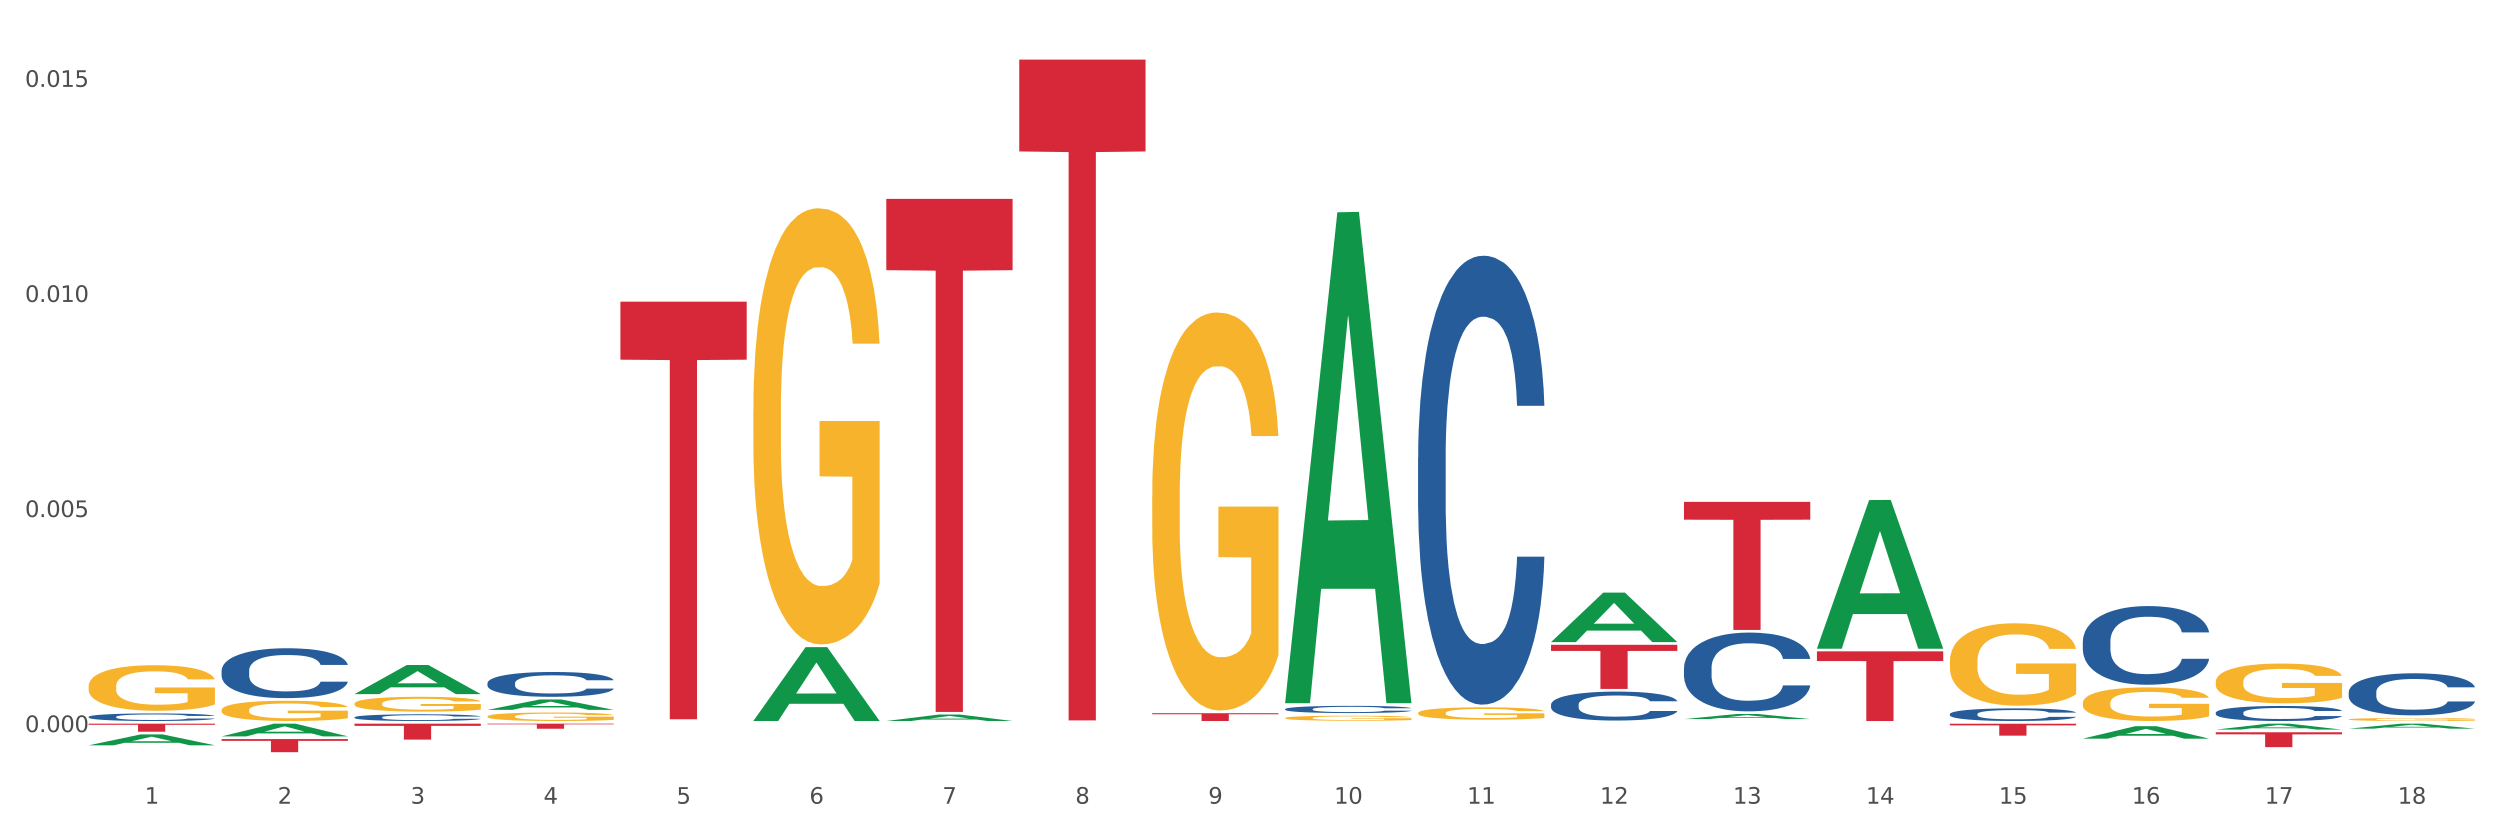 <?xml version="1.0" encoding="utf-8" standalone="no"?>
<!DOCTYPE svg PUBLIC "-//W3C//DTD SVG 1.1//EN"
  "http://www.w3.org/Graphics/SVG/1.1/DTD/svg11.dtd">
<svg xmlns:xlink="http://www.w3.org/1999/xlink" width="1080pt" height="360pt" viewBox="0 0 1080 360" xmlns="http://www.w3.org/2000/svg" version="1.1">
 <rect x="0" y="0" width="1080" height="360" fill="#333333" stroke="none"/>
 <defs>
  <style type="text/css">*{stroke-linejoin: round; stroke-linecap: butt}</style>
 </defs>
 <g id="figure_1">
  <g id="patch_1">
   <path d="M 0 360 
L 1080 360 
L 1080 0 
L 0 0 
z
" style="fill: #ffffff; stroke: #ffffff; stroke-linejoin: miter"/>
  </g>
  <g id="axes_1">
   <g id="matplotlib.axis_1">
    <g id="xtick_1">
     <g id="text_1">
      <!-- 1 -->
      <g style="fill: #4d4d4d" transform="translate(62.51 347.204) scale(0.096 -0.096)">
       <defs>
        <path id="DejaVuSans-31" d="M 794 531 
L 1825 531 
L 1825 4091 
L 703 3866 
L 703 4441 
L 1819 4666 
L 2450 4666 
L 2450 531 
L 3481 531 
L 3481 0 
L 794 0 
L 794 531 
z
" transform="scale(0.016)"/>
       </defs>
       <use xlink:href="#DejaVuSans-31"/>
      </g>
     </g>
    </g>
    <g id="xtick_2">
     <g id="text_2">
      <!-- 2 -->
      <g style="fill: #4d4d4d" transform="translate(119.942 347.204) scale(0.096 -0.096)">
       <defs>
        <path id="DejaVuSans-32" d="M 1228 531 
L 3431 531 
L 3431 0 
L 469 0 
L 469 531 
Q 828 903 1448 1529 
Q 2069 2156 2228 2338 
Q 2531 2678 2651 2914 
Q 2772 3150 2772 3378 
Q 2772 3750 2511 3984 
Q 2250 4219 1831 4219 
Q 1534 4219 1204 4116 
Q 875 4013 500 3803 
L 500 4441 
Q 881 4594 1212 4672 
Q 1544 4750 1819 4750 
Q 2544 4750 2975 4387 
Q 3406 4025 3406 3419 
Q 3406 3131 3298 2873 
Q 3191 2616 2906 2266 
Q 2828 2175 2409 1742 
Q 1991 1309 1228 531 
z
" transform="scale(0.016)"/>
       </defs>
       <use xlink:href="#DejaVuSans-32"/>
      </g>
     </g>
    </g>
    <g id="xtick_3">
     <g id="text_3">
      <!-- 3 -->
      <g style="fill: #4d4d4d" transform="translate(177.375 347.204) scale(0.096 -0.096)">
       <defs>
        <path id="DejaVuSans-33" d="M 2597 2516 
Q 3050 2419 3304 2112 
Q 3559 1806 3559 1356 
Q 3559 666 3084 287 
Q 2609 -91 1734 -91 
Q 1441 -91 1130 -33 
Q 819 25 488 141 
L 488 750 
Q 750 597 1062 519 
Q 1375 441 1716 441 
Q 2309 441 2620 675 
Q 2931 909 2931 1356 
Q 2931 1769 2642 2001 
Q 2353 2234 1838 2234 
L 1294 2234 
L 1294 2753 
L 1863 2753 
Q 2328 2753 2575 2939 
Q 2822 3125 2822 3475 
Q 2822 3834 2567 4026 
Q 2313 4219 1838 4219 
Q 1578 4219 1281 4162 
Q 984 4106 628 3988 
L 628 4550 
Q 988 4650 1302 4700 
Q 1616 4750 1894 4750 
Q 2613 4750 3031 4423 
Q 3450 4097 3450 3541 
Q 3450 3153 3228 2886 
Q 3006 2619 2597 2516 
z
" transform="scale(0.016)"/>
       </defs>
       <use xlink:href="#DejaVuSans-33"/>
      </g>
     </g>
    </g>
    <g id="xtick_4">
     <g id="text_4">
      <!-- 4 -->
      <g style="fill: #4d4d4d" transform="translate(234.808 347.204) scale(0.096 -0.096)">
       <defs>
        <path id="DejaVuSans-34" d="M 2419 4116 
L 825 1625 
L 2419 1625 
L 2419 4116 
z
M 2253 4666 
L 3047 4666 
L 3047 1625 
L 3713 1625 
L 3713 1100 
L 3047 1100 
L 3047 0 
L 2419 0 
L 2419 1100 
L 313 1100 
L 313 1709 
L 2253 4666 
z
" transform="scale(0.016)"/>
       </defs>
       <use xlink:href="#DejaVuSans-34"/>
      </g>
     </g>
    </g>
    <g id="xtick_5">
     <g id="text_5">
      <!-- 5 -->
      <g style="fill: #4d4d4d" transform="translate(292.24 347.204) scale(0.096 -0.096)">
       <defs>
        <path id="DejaVuSans-35" d="M 691 4666 
L 3169 4666 
L 3169 4134 
L 1269 4134 
L 1269 2991 
Q 1406 3038 1543 3061 
Q 1681 3084 1819 3084 
Q 2600 3084 3056 2656 
Q 3513 2228 3513 1497 
Q 3513 744 3044 326 
Q 2575 -91 1722 -91 
Q 1428 -91 1123 -41 
Q 819 9 494 109 
L 494 744 
Q 775 591 1075 516 
Q 1375 441 1709 441 
Q 2250 441 2565 725 
Q 2881 1009 2881 1497 
Q 2881 1984 2565 2268 
Q 2250 2553 1709 2553 
Q 1456 2553 1204 2497 
Q 953 2441 691 2322 
L 691 4666 
z
" transform="scale(0.016)"/>
       </defs>
       <use xlink:href="#DejaVuSans-35"/>
      </g>
     </g>
    </g>
    <g id="xtick_6">
     <g id="text_6">
      <!-- 6 -->
      <g style="fill: #4d4d4d" transform="translate(349.673 347.204) scale(0.096 -0.096)">
       <defs>
        <path id="DejaVuSans-36" d="M 2113 2584 
Q 1688 2584 1439 2293 
Q 1191 2003 1191 1497 
Q 1191 994 1439 701 
Q 1688 409 2113 409 
Q 2538 409 2786 701 
Q 3034 994 3034 1497 
Q 3034 2003 2786 2293 
Q 2538 2584 2113 2584 
z
M 3366 4563 
L 3366 3988 
Q 3128 4100 2886 4159 
Q 2644 4219 2406 4219 
Q 1781 4219 1451 3797 
Q 1122 3375 1075 2522 
Q 1259 2794 1537 2939 
Q 1816 3084 2150 3084 
Q 2853 3084 3261 2657 
Q 3669 2231 3669 1497 
Q 3669 778 3244 343 
Q 2819 -91 2113 -91 
Q 1303 -91 875 529 
Q 447 1150 447 2328 
Q 447 3434 972 4092 
Q 1497 4750 2381 4750 
Q 2619 4750 2861 4703 
Q 3103 4656 3366 4563 
z
" transform="scale(0.016)"/>
       </defs>
       <use xlink:href="#DejaVuSans-36"/>
      </g>
     </g>
    </g>
    <g id="xtick_7">
     <g id="text_7">
      <!-- 7 -->
      <g style="fill: #4d4d4d" transform="translate(407.106 347.204) scale(0.096 -0.096)">
       <defs>
        <path id="DejaVuSans-37" d="M 525 4666 
L 3525 4666 
L 3525 4397 
L 1831 0 
L 1172 0 
L 2766 4134 
L 525 4134 
L 525 4666 
z
" transform="scale(0.016)"/>
       </defs>
       <use xlink:href="#DejaVuSans-37"/>
      </g>
     </g>
    </g>
    <g id="xtick_8">
     <g id="text_8">
      <!-- 8 -->
      <g style="fill: #4d4d4d" transform="translate(464.538 347.204) scale(0.096 -0.096)">
       <defs>
        <path id="DejaVuSans-38" d="M 2034 2216 
Q 1584 2216 1326 1975 
Q 1069 1734 1069 1313 
Q 1069 891 1326 650 
Q 1584 409 2034 409 
Q 2484 409 2743 651 
Q 3003 894 3003 1313 
Q 3003 1734 2745 1975 
Q 2488 2216 2034 2216 
z
M 1403 2484 
Q 997 2584 770 2862 
Q 544 3141 544 3541 
Q 544 4100 942 4425 
Q 1341 4750 2034 4750 
Q 2731 4750 3128 4425 
Q 3525 4100 3525 3541 
Q 3525 3141 3298 2862 
Q 3072 2584 2669 2484 
Q 3125 2378 3379 2068 
Q 3634 1759 3634 1313 
Q 3634 634 3220 271 
Q 2806 -91 2034 -91 
Q 1263 -91 848 271 
Q 434 634 434 1313 
Q 434 1759 690 2068 
Q 947 2378 1403 2484 
z
M 1172 3481 
Q 1172 3119 1398 2916 
Q 1625 2713 2034 2713 
Q 2441 2713 2670 2916 
Q 2900 3119 2900 3481 
Q 2900 3844 2670 4047 
Q 2441 4250 2034 4250 
Q 1625 4250 1398 4047 
Q 1172 3844 1172 3481 
z
" transform="scale(0.016)"/>
       </defs>
       <use xlink:href="#DejaVuSans-38"/>
      </g>
     </g>
    </g>
    <g id="xtick_9">
     <g id="text_9">
      <!-- 9 -->
      <g style="fill: #4d4d4d" transform="translate(521.971 347.204) scale(0.096 -0.096)">
       <defs>
        <path id="DejaVuSans-39" d="M 703 97 
L 703 672 
Q 941 559 1184 500 
Q 1428 441 1663 441 
Q 2288 441 2617 861 
Q 2947 1281 2994 2138 
Q 2813 1869 2534 1725 
Q 2256 1581 1919 1581 
Q 1219 1581 811 2004 
Q 403 2428 403 3163 
Q 403 3881 828 4315 
Q 1253 4750 1959 4750 
Q 2769 4750 3195 4129 
Q 3622 3509 3622 2328 
Q 3622 1225 3098 567 
Q 2575 -91 1691 -91 
Q 1453 -91 1209 -44 
Q 966 3 703 97 
z
M 1959 2075 
Q 2384 2075 2632 2365 
Q 2881 2656 2881 3163 
Q 2881 3666 2632 3958 
Q 2384 4250 1959 4250 
Q 1534 4250 1286 3958 
Q 1038 3666 1038 3163 
Q 1038 2656 1286 2365 
Q 1534 2075 1959 2075 
z
" transform="scale(0.016)"/>
       </defs>
       <use xlink:href="#DejaVuSans-39"/>
      </g>
     </g>
    </g>
    <g id="xtick_10">
     <g id="text_10">
      <!-- 10 -->
      <g style="fill: #4d4d4d" transform="translate(576.35 347.204) scale(0.096 -0.096)">
       <defs>
        <path id="DejaVuSans-30" d="M 2034 4250 
Q 1547 4250 1301 3770 
Q 1056 3291 1056 2328 
Q 1056 1369 1301 889 
Q 1547 409 2034 409 
Q 2525 409 2770 889 
Q 3016 1369 3016 2328 
Q 3016 3291 2770 3770 
Q 2525 4250 2034 4250 
z
M 2034 4750 
Q 2819 4750 3233 4129 
Q 3647 3509 3647 2328 
Q 3647 1150 3233 529 
Q 2819 -91 2034 -91 
Q 1250 -91 836 529 
Q 422 1150 422 2328 
Q 422 3509 836 4129 
Q 1250 4750 2034 4750 
z
" transform="scale(0.016)"/>
       </defs>
       <use xlink:href="#DejaVuSans-31"/>
       <use xlink:href="#DejaVuSans-30" transform="translate(63.623 0)"/>
      </g>
     </g>
    </g>
    <g id="xtick_11">
     <g id="text_11">
      <!-- 11 -->
      <g style="fill: #4d4d4d" transform="translate(633.783 347.204) scale(0.096 -0.096)">
       <use xlink:href="#DejaVuSans-31"/>
       <use xlink:href="#DejaVuSans-31" transform="translate(63.623 0)"/>
      </g>
     </g>
    </g>
    <g id="xtick_12">
     <g id="text_12">
      <!-- 12 -->
      <g style="fill: #4d4d4d" transform="translate(691.215 347.204) scale(0.096 -0.096)">
       <use xlink:href="#DejaVuSans-31"/>
       <use xlink:href="#DejaVuSans-32" transform="translate(63.623 0)"/>
      </g>
     </g>
    </g>
    <g id="xtick_13">
     <g id="text_13">
      <!-- 13 -->
      <g style="fill: #4d4d4d" transform="translate(748.648 347.204) scale(0.096 -0.096)">
       <use xlink:href="#DejaVuSans-31"/>
       <use xlink:href="#DejaVuSans-33" transform="translate(63.623 0)"/>
      </g>
     </g>
    </g>
    <g id="xtick_14">
     <g id="text_14">
      <!-- 14 -->
      <g style="fill: #4d4d4d" transform="translate(806.081 347.204) scale(0.096 -0.096)">
       <use xlink:href="#DejaVuSans-31"/>
       <use xlink:href="#DejaVuSans-34" transform="translate(63.623 0)"/>
      </g>
     </g>
    </g>
    <g id="xtick_15">
     <g id="text_15">
      <!-- 15 -->
      <g style="fill: #4d4d4d" transform="translate(863.513 347.204) scale(0.096 -0.096)">
       <use xlink:href="#DejaVuSans-31"/>
       <use xlink:href="#DejaVuSans-35" transform="translate(63.623 0)"/>
      </g>
     </g>
    </g>
    <g id="xtick_16">
     <g id="text_16">
      <!-- 16 -->
      <g style="fill: #4d4d4d" transform="translate(920.946 347.204) scale(0.096 -0.096)">
       <use xlink:href="#DejaVuSans-31"/>
       <use xlink:href="#DejaVuSans-36" transform="translate(63.623 0)"/>
      </g>
     </g>
    </g>
    <g id="xtick_17">
     <g id="text_17">
      <!-- 17 -->
      <g style="fill: #4d4d4d" transform="translate(978.379 347.204) scale(0.096 -0.096)">
       <use xlink:href="#DejaVuSans-31"/>
       <use xlink:href="#DejaVuSans-37" transform="translate(63.623 0)"/>
      </g>
     </g>
    </g>
    <g id="xtick_18">
     <g id="text_18">
      <!-- 18 -->
      <g style="fill: #4d4d4d" transform="translate(1035.811 347.204) scale(0.096 -0.096)">
       <use xlink:href="#DejaVuSans-31"/>
       <use xlink:href="#DejaVuSans-38" transform="translate(63.623 0)"/>
      </g>
     </g>
    </g>
    <g id="xtick_19"/>
    <g id="xtick_20"/>
    <g id="xtick_21"/>
    <g id="xtick_22"/>
    <g id="xtick_23"/>
    <g id="xtick_24"/>
    <g id="xtick_25"/>
    <g id="xtick_26"/>
    <g id="xtick_27"/>
    <g id="xtick_28"/>
    <g id="xtick_29"/>
    <g id="xtick_30"/>
    <g id="xtick_31"/>
    <g id="xtick_32"/>
    <g id="xtick_33"/>
    <g id="xtick_34"/>
    <g id="xtick_35"/>
   </g>
   <g id="matplotlib.axis_2">
    <g id="ytick_1">
     <g id="text_19">
      <!-- 0.000 -->
      <g style="fill: #4d4d4d" transform="translate(10.8 316.268) scale(0.096 -0.096)">
       <defs>
        <path id="DejaVuSans-2e" d="M 684 794 
L 1344 794 
L 1344 0 
L 684 0 
L 684 794 
z
" transform="scale(0.016)"/>
       </defs>
       <use xlink:href="#DejaVuSans-30"/>
       <use xlink:href="#DejaVuSans-2e" transform="translate(63.623 0)"/>
       <use xlink:href="#DejaVuSans-30" transform="translate(95.41 0)"/>
       <use xlink:href="#DejaVuSans-30" transform="translate(159.033 0)"/>
       <use xlink:href="#DejaVuSans-30" transform="translate(222.656 0)"/>
      </g>
     </g>
    </g>
    <g id="ytick_2">
     <g id="text_20">
      <!-- 0.005 -->
      <g style="fill: #4d4d4d" transform="translate(10.8 223.354) scale(0.096 -0.096)">
       <use xlink:href="#DejaVuSans-30"/>
       <use xlink:href="#DejaVuSans-2e" transform="translate(63.623 0)"/>
       <use xlink:href="#DejaVuSans-30" transform="translate(95.41 0)"/>
       <use xlink:href="#DejaVuSans-30" transform="translate(159.033 0)"/>
       <use xlink:href="#DejaVuSans-35" transform="translate(222.656 0)"/>
      </g>
     </g>
    </g>
    <g id="ytick_3">
     <g id="text_21">
      <!-- 0.010 -->
      <g style="fill: #4d4d4d" transform="translate(10.8 130.44) scale(0.096 -0.096)">
       <use xlink:href="#DejaVuSans-30"/>
       <use xlink:href="#DejaVuSans-2e" transform="translate(63.623 0)"/>
       <use xlink:href="#DejaVuSans-30" transform="translate(95.41 0)"/>
       <use xlink:href="#DejaVuSans-31" transform="translate(159.033 0)"/>
       <use xlink:href="#DejaVuSans-30" transform="translate(222.656 0)"/>
      </g>
     </g>
    </g>
    <g id="ytick_4">
     <g id="text_22">
      <!-- 0.015 -->
      <g style="fill: #4d4d4d" transform="translate(10.8 37.526) scale(0.096 -0.096)">
       <use xlink:href="#DejaVuSans-30"/>
       <use xlink:href="#DejaVuSans-2e" transform="translate(63.623 0)"/>
       <use xlink:href="#DejaVuSans-30" transform="translate(95.41 0)"/>
       <use xlink:href="#DejaVuSans-31" transform="translate(159.033 0)"/>
       <use xlink:href="#DejaVuSans-35" transform="translate(222.656 0)"/>
      </g>
     </g>
    </g>
    <g id="ytick_5"/>
    <g id="ytick_6"/>
    <g id="ytick_7"/>
   </g>
   <g id="PolyCollection_1">
    <path d="M 38.283 321.972 
L 38.339 321.968 
L 60.839 317.251 
L 70.176 317.247 
L 92.844 321.981 
L 82.044 321.981 
L 77.151 320.879 
L 53.92 320.879 
L 53.751 320.896 
L 49.026 321.981 
L 38.283 321.981 
L 38.283 321.972 
L 56.845 320.221 
L 74.226 320.216 
L 65.62 318.256 
L 65.507 318.247 
L 65.395 318.26 
L 56.789 320.216 
L 56.845 320.221 
L 38.283 321.972 
z
" clip-path="url(#pb0f70b4326)" style="fill: #109648"/>
    <path d="M 95.716 318.107 
L 95.772 318.102 
L 118.271 312.626 
L 127.609 312.621 
L 150.277 318.118 
L 139.477 318.118 
L 134.583 316.838 
L 111.353 316.838 
L 111.184 316.858 
L 106.459 318.118 
L 95.716 318.118 
L 95.716 318.107 
L 114.278 316.074 
L 131.659 316.069 
L 123.052 313.792 
L 122.94 313.782 
L 122.827 313.797 
L 114.221 316.069 
L 114.278 316.074 
L 95.716 318.107 
z
" clip-path="url(#pb0f70b4326)" style="fill: #109648"/>
    <path d="M 670.043 278.549 
L 724.604 278.549 
L 724.604 281.2 
L 703.141 281.218 
L 703.141 297.625 
L 691.376 297.625 
L 691.376 281.218 
L 670.043 281.2 
L 670.043 278.567 
L 670.043 278.549 
z
" clip-path="url(#pb0f70b4326)" style="fill: #d62839"/>
    <path d="M 727.475 216.814 
L 782.036 216.814 
L 782.036 224.501 
L 760.574 224.553 
L 760.574 272.129 
L 748.809 272.129 
L 748.809 224.553 
L 727.475 224.501 
L 727.475 216.866 
L 727.475 216.814 
z
" clip-path="url(#pb0f70b4326)" style="fill: #d62839"/>
    <path d="M 842.341 312.64 
L 896.902 312.64 
L 896.902 313.361 
L 875.439 313.365 
L 875.439 317.822 
L 863.674 317.822 
L 863.674 313.365 
L 842.341 313.361 
L 842.341 312.645 
L 842.341 312.64 
z
" clip-path="url(#pb0f70b4326)" style="fill: #d62839"/>
    <path d="M 784.908 281.388 
L 839.469 281.388 
L 839.469 285.569 
L 818.007 285.597 
L 818.007 311.473 
L 806.241 311.473 
L 806.241 285.597 
L 784.908 285.569 
L 784.908 281.417 
L 784.908 281.388 
z
" clip-path="url(#pb0f70b4326)" style="fill: #d62839"/>
    <path d="M 957.206 316.349 
L 1011.767 316.349 
L 1011.767 317.242 
L 990.305 317.248 
L 990.305 322.775 
L 978.539 322.775 
L 978.539 317.248 
L 957.206 317.242 
L 957.206 316.355 
L 957.206 316.349 
z
" clip-path="url(#pb0f70b4326)" style="fill: #d62839"/>
    <path d="M 38.283 312.621 
L 92.844 312.621 
L 92.844 313.104 
L 71.382 313.107 
L 71.382 316.1 
L 59.616 316.1 
L 59.616 313.107 
L 38.283 313.104 
L 38.283 312.624 
L 38.283 312.621 
z
" clip-path="url(#pb0f70b4326)" style="fill: #d62839"/>
    <path d="M 153.148 312.621 
L 207.709 312.621 
L 207.709 313.579 
L 186.247 313.586 
L 186.247 319.517 
L 174.482 319.517 
L 174.482 313.586 
L 153.148 313.579 
L 153.148 312.627 
L 153.148 312.621 
z
" clip-path="url(#pb0f70b4326)" style="fill: #d62839"/>
    <path d="M 210.581 312.621 
L 265.142 312.621 
L 265.142 312.923 
L 243.68 312.926 
L 243.68 314.8 
L 231.914 314.8 
L 231.914 312.926 
L 210.581 312.923 
L 210.581 312.623 
L 210.581 312.621 
z
" clip-path="url(#pb0f70b4326)" style="fill: #d62839"/>
    <path d="M 95.716 319.265 
L 150.277 319.265 
L 150.277 320.055 
L 128.814 320.06 
L 128.814 324.95 
L 117.049 324.95 
L 117.049 320.06 
L 95.716 320.055 
L 95.716 319.271 
L 95.716 319.265 
z
" clip-path="url(#pb0f70b4326)" style="fill: #d62839"/>
    <path d="M 268.014 130.312 
L 322.575 130.312 
L 322.575 155.382 
L 301.112 155.551 
L 301.112 310.711 
L 289.347 310.711 
L 289.347 155.551 
L 268.014 155.382 
L 268.014 130.482 
L 268.014 130.312 
z
" clip-path="url(#pb0f70b4326)" style="fill: #d62839"/>
    <path d="M 382.879 85.921 
L 437.44 85.921 
L 437.44 116.719 
L 415.978 116.927 
L 415.978 307.542 
L 404.212 307.542 
L 404.212 116.927 
L 382.879 116.719 
L 382.879 86.129 
L 382.879 85.921 
z
" clip-path="url(#pb0f70b4326)" style="fill: #d62839"/>
    <path d="M 440.312 25.759 
L 494.873 25.759 
L 494.873 65.43 
L 473.411 65.698 
L 473.411 311.225 
L 461.645 311.225 
L 461.645 65.698 
L 440.312 65.43 
L 440.312 26.028 
L 440.312 25.759 
z
" clip-path="url(#pb0f70b4326)" style="fill: #d62839"/>
    <path d="M 497.745 308.092 
L 552.306 308.092 
L 552.306 308.562 
L 530.843 308.565 
L 530.843 311.473 
L 519.078 311.473 
L 519.078 308.565 
L 497.745 308.562 
L 497.745 308.095 
L 497.745 308.092 
z
" clip-path="url(#pb0f70b4326)" style="fill: #d62839"/>
    <path d="M 38.283 296.471 
L 38.347 296.453 
L 38.347 295.806 
L 38.476 295.249 
L 39.12 293.902 
L 40.087 292.788 
L 40.795 292.195 
L 41.504 291.709 
L 42.341 291.224 
L 43.372 290.721 
L 45.24 289.984 
L 46.4 289.607 
L 47.817 289.211 
L 50.393 288.636 
L 52.261 288.313 
L 54.194 288.043 
L 57.35 287.72 
L 59.412 287.576 
L 61.602 287.468 
L 64.243 287.397 
L 66.24 287.379 
L 70.62 287.432 
L 74.356 287.594 
L 76.16 287.72 
L 78.479 287.936 
L 79.703 288.079 
L 81.7 288.367 
L 83.761 288.744 
L 85.178 289.068 
L 87.304 289.679 
L 88.915 290.29 
L 90.396 291.044 
L 91.169 291.566 
L 91.749 292.051 
L 92.264 292.608 
L 92.78 293.488 
L 81.185 293.488 
L 80.734 292.859 
L 80.025 292.266 
L 78.994 291.691 
L 78.093 291.332 
L 76.547 290.883 
L 75.129 290.595 
L 73.648 290.38 
L 71.844 290.2 
L 70.427 290.11 
L 68.43 290.038 
L 64.501 290.056 
L 61.86 290.2 
L 60.056 290.38 
L 58.896 290.541 
L 57.866 290.721 
L 56.706 290.973 
L 55.353 291.35 
L 54.387 291.691 
L 53.421 292.123 
L 52.648 292.554 
L 51.939 293.057 
L 51.36 293.596 
L 50.909 294.153 
L 50.522 294.836 
L 50.2 295.968 
L 50.2 298.43 
L 50.329 298.987 
L 50.651 299.724 
L 51.038 300.281 
L 51.682 300.946 
L 52.261 301.395 
L 53.357 302.042 
L 54.58 302.581 
L 55.547 302.923 
L 56.513 303.21 
L 58.188 303.605 
L 60.056 303.929 
L 61.666 304.127 
L 63.856 304.306 
L 65.338 304.378 
L 66.626 304.414 
L 69.783 304.414 
L 72.037 304.36 
L 74.55 304.234 
L 76.482 304.073 
L 78.093 303.875 
L 79.896 303.552 
L 81.056 303.246 
L 81.056 299.49 
L 66.884 299.472 
L 66.884 296.975 
L 92.844 296.975 
L 92.844 304.306 
L 91.749 304.684 
L 90.525 305.025 
L 89.237 305.331 
L 87.304 305.708 
L 84.985 306.067 
L 82.924 306.319 
L 80.734 306.535 
L 78.157 306.732 
L 74.807 306.912 
L 72.746 306.984 
L 70.169 307.038 
L 67.142 307.056 
L 64.501 307.02 
L 61.924 306.93 
L 59.218 306.768 
L 56.577 306.535 
L 54.58 306.301 
L 52.584 306.013 
L 50.458 305.636 
L 48.783 305.277 
L 47.495 304.953 
L 46.077 304.54 
L 44.531 304.001 
L 43.372 303.516 
L 42.341 303.012 
L 41.246 302.366 
L 40.473 301.808 
L 39.7 301.108 
L 39.249 300.586 
L 38.734 299.778 
L 38.347 298.646 
L 38.283 296.471 
z
" clip-path="url(#pb0f70b4326)" style="fill: #f7b32b"/>
    <path d="M 899.774 303.665 
L 899.838 303.652 
L 899.838 303.174 
L 899.967 302.763 
L 900.611 301.769 
L 901.577 300.947 
L 902.286 300.51 
L 902.994 300.152 
L 903.832 299.794 
L 904.862 299.423 
L 906.731 298.879 
L 907.89 298.601 
L 909.307 298.309 
L 911.884 297.885 
L 913.752 297.646 
L 915.684 297.448 
L 918.841 297.209 
L 920.902 297.103 
L 923.092 297.023 
L 925.734 296.97 
L 927.73 296.957 
L 932.111 296.997 
L 935.847 297.116 
L 937.651 297.209 
L 939.97 297.368 
L 941.194 297.474 
L 943.19 297.686 
L 945.252 297.965 
L 946.669 298.203 
L 948.795 298.654 
L 950.405 299.105 
L 951.887 299.661 
L 952.66 300.046 
L 953.24 300.404 
L 953.755 300.815 
L 954.27 301.464 
L 942.675 301.464 
L 942.224 301 
L 941.516 300.563 
L 940.485 300.139 
L 939.583 299.874 
L 938.037 299.542 
L 936.62 299.33 
L 935.138 299.171 
L 933.335 299.038 
L 931.918 298.972 
L 929.921 298.919 
L 925.991 298.932 
L 923.35 299.038 
L 921.546 299.171 
L 920.387 299.29 
L 919.356 299.423 
L 918.197 299.608 
L 916.844 299.887 
L 915.878 300.139 
L 914.911 300.457 
L 914.138 300.775 
L 913.43 301.146 
L 912.85 301.544 
L 912.399 301.955 
L 912.013 302.459 
L 911.691 303.294 
L 911.691 305.11 
L 911.819 305.521 
L 912.142 306.064 
L 912.528 306.475 
L 913.172 306.966 
L 913.752 307.297 
L 914.847 307.775 
L 916.071 308.172 
L 917.037 308.424 
L 918.003 308.636 
L 919.678 308.928 
L 921.546 309.166 
L 923.157 309.312 
L 925.347 309.445 
L 926.829 309.498 
L 928.117 309.524 
L 931.273 309.524 
L 933.528 309.485 
L 936.04 309.392 
L 937.973 309.273 
L 939.583 309.127 
L 941.387 308.888 
L 942.546 308.663 
L 942.546 305.892 
L 928.375 305.879 
L 928.375 304.036 
L 954.335 304.036 
L 954.335 309.445 
L 953.24 309.723 
L 952.016 309.975 
L 950.727 310.201 
L 948.795 310.479 
L 946.476 310.744 
L 944.414 310.93 
L 942.224 311.089 
L 939.648 311.235 
L 936.298 311.367 
L 934.237 311.42 
L 931.66 311.46 
L 928.632 311.473 
L 925.991 311.447 
L 923.415 311.38 
L 920.709 311.261 
L 918.068 311.089 
L 916.071 310.916 
L 914.074 310.704 
L 911.948 310.426 
L 910.273 310.161 
L 908.985 309.922 
L 907.568 309.617 
L 906.022 309.22 
L 904.862 308.862 
L 903.832 308.49 
L 902.737 308.013 
L 901.964 307.602 
L 901.191 307.085 
L 900.74 306.701 
L 900.224 306.104 
L 899.838 305.269 
L 899.774 303.665 
z
" clip-path="url(#pb0f70b4326)" style="fill: #f7b32b"/>
    <path d="M 1014.639 310.776 
L 1014.703 310.775 
L 1014.703 310.732 
L 1014.832 310.696 
L 1015.476 310.607 
L 1016.443 310.534 
L 1017.151 310.495 
L 1017.86 310.463 
L 1018.697 310.431 
L 1019.728 310.398 
L 1021.596 310.349 
L 1022.755 310.324 
L 1024.173 310.298 
L 1026.749 310.26 
L 1028.617 310.239 
L 1030.55 310.221 
L 1033.706 310.2 
L 1035.768 310.191 
L 1037.958 310.183 
L 1040.599 310.179 
L 1042.596 310.177 
L 1046.976 310.181 
L 1050.712 310.192 
L 1052.516 310.2 
L 1054.835 310.214 
L 1056.059 310.224 
L 1058.056 310.243 
L 1060.117 310.267 
L 1061.534 310.289 
L 1063.66 310.329 
L 1065.271 310.369 
L 1066.752 310.419 
L 1067.525 310.453 
L 1068.105 310.485 
L 1068.62 310.522 
L 1069.136 310.58 
L 1057.541 310.58 
L 1057.09 310.538 
L 1056.381 310.499 
L 1055.35 310.461 
L 1054.449 310.438 
L 1052.903 310.408 
L 1051.485 310.389 
L 1050.004 310.375 
L 1048.2 310.363 
L 1046.783 310.357 
L 1044.786 310.353 
L 1040.857 310.354 
L 1038.215 310.363 
L 1036.412 310.375 
L 1035.252 310.386 
L 1034.222 310.398 
L 1033.062 310.414 
L 1031.709 310.439 
L 1030.743 310.461 
L 1029.777 310.49 
L 1029.004 310.518 
L 1028.295 310.551 
L 1027.716 310.587 
L 1027.265 310.624 
L 1026.878 310.669 
L 1026.556 310.743 
L 1026.556 310.905 
L 1026.685 310.942 
L 1027.007 310.99 
L 1027.393 311.027 
L 1028.038 311.071 
L 1028.617 311.1 
L 1029.712 311.143 
L 1030.936 311.179 
L 1031.903 311.201 
L 1032.869 311.22 
L 1034.544 311.246 
L 1036.412 311.267 
L 1038.022 311.28 
L 1040.212 311.292 
L 1041.694 311.297 
L 1042.982 311.299 
L 1046.139 311.299 
L 1048.393 311.296 
L 1050.906 311.287 
L 1052.838 311.277 
L 1054.449 311.264 
L 1056.252 311.242 
L 1057.412 311.222 
L 1057.412 310.975 
L 1043.24 310.974 
L 1043.24 310.809 
L 1069.2 310.809 
L 1069.2 311.292 
L 1068.105 311.317 
L 1066.881 311.339 
L 1065.593 311.36 
L 1063.66 311.384 
L 1061.341 311.408 
L 1059.28 311.425 
L 1057.09 311.439 
L 1054.513 311.452 
L 1051.163 311.464 
L 1049.102 311.468 
L 1046.525 311.472 
L 1043.498 311.473 
L 1040.857 311.471 
L 1038.28 311.465 
L 1035.574 311.454 
L 1032.933 311.439 
L 1030.936 311.423 
L 1028.939 311.405 
L 1026.814 311.38 
L 1025.139 311.356 
L 1023.851 311.335 
L 1022.433 311.308 
L 1020.887 311.272 
L 1019.728 311.24 
L 1018.697 311.207 
L 1017.602 311.164 
L 1016.829 311.128 
L 1016.056 311.081 
L 1015.605 311.047 
L 1015.09 310.994 
L 1014.703 310.919 
L 1014.639 310.776 
z
" clip-path="url(#pb0f70b4326)" style="fill: #f7b32b"/>
    <path d="M 95.716 306.774 
L 95.78 306.766 
L 95.78 306.478 
L 95.909 306.231 
L 96.553 305.633 
L 97.519 305.138 
L 98.228 304.875 
L 98.937 304.659 
L 99.774 304.444 
L 100.805 304.22 
L 102.673 303.893 
L 103.832 303.726 
L 105.249 303.55 
L 107.826 303.295 
L 109.694 303.151 
L 111.627 303.031 
L 114.783 302.888 
L 116.844 302.824 
L 119.035 302.776 
L 121.676 302.744 
L 123.673 302.736 
L 128.053 302.76 
L 131.789 302.832 
L 133.593 302.888 
L 135.912 302.984 
L 137.136 303.047 
L 139.133 303.175 
L 141.194 303.343 
L 142.611 303.486 
L 144.737 303.758 
L 146.347 304.029 
L 147.829 304.364 
L 148.602 304.595 
L 149.182 304.811 
L 149.697 305.058 
L 150.212 305.449 
L 138.617 305.449 
L 138.166 305.17 
L 137.458 304.906 
L 136.427 304.651 
L 135.525 304.492 
L 133.979 304.292 
L 132.562 304.164 
L 131.081 304.069 
L 129.277 303.989 
L 127.86 303.949 
L 125.863 303.917 
L 121.933 303.925 
L 119.292 303.989 
L 117.489 304.069 
L 116.329 304.141 
L 115.298 304.22 
L 114.139 304.332 
L 112.786 304.5 
L 111.82 304.651 
L 110.854 304.843 
L 110.081 305.034 
L 109.372 305.258 
L 108.792 305.497 
L 108.341 305.744 
L 107.955 306.047 
L 107.633 306.55 
L 107.633 307.643 
L 107.762 307.891 
L 108.084 308.218 
L 108.47 308.465 
L 109.114 308.76 
L 109.694 308.96 
L 110.789 309.247 
L 112.013 309.486 
L 112.979 309.638 
L 113.946 309.766 
L 115.621 309.941 
L 117.489 310.085 
L 119.099 310.173 
L 121.289 310.252 
L 122.771 310.284 
L 124.059 310.3 
L 127.216 310.3 
L 129.47 310.276 
L 131.982 310.22 
L 133.915 310.149 
L 135.525 310.061 
L 137.329 309.917 
L 138.488 309.782 
L 138.488 308.114 
L 124.317 308.106 
L 124.317 306.997 
L 150.277 306.997 
L 150.277 310.252 
L 149.182 310.42 
L 147.958 310.572 
L 146.669 310.707 
L 144.737 310.875 
L 142.418 311.034 
L 140.357 311.146 
L 138.166 311.242 
L 135.59 311.33 
L 132.24 311.409 
L 130.179 311.441 
L 127.602 311.465 
L 124.574 311.473 
L 121.933 311.457 
L 119.357 311.417 
L 116.651 311.345 
L 114.01 311.242 
L 112.013 311.138 
L 110.016 311.01 
L 107.89 310.843 
L 106.216 310.683 
L 104.927 310.54 
L 103.51 310.356 
L 101.964 310.117 
L 100.805 309.901 
L 99.774 309.678 
L 98.679 309.391 
L 97.906 309.143 
L 97.133 308.832 
L 96.682 308.601 
L 96.167 308.242 
L 95.78 307.739 
L 95.716 306.774 
z
" clip-path="url(#pb0f70b4326)" style="fill: #f7b32b"/>
    <path d="M 153.148 303.978 
L 153.213 303.972 
L 153.213 303.761 
L 153.342 303.58 
L 153.986 303.141 
L 154.952 302.779 
L 155.661 302.586 
L 156.369 302.428 
L 157.207 302.27 
L 158.237 302.106 
L 160.105 301.866 
L 161.265 301.743 
L 162.682 301.615 
L 165.259 301.427 
L 167.127 301.322 
L 169.059 301.234 
L 172.216 301.129 
L 174.277 301.082 
L 176.467 301.047 
L 179.108 301.024 
L 181.105 301.018 
L 185.486 301.036 
L 189.222 301.088 
L 191.026 301.129 
L 193.345 301.199 
L 194.568 301.246 
L 196.565 301.34 
L 198.627 301.463 
L 200.044 301.568 
L 202.17 301.767 
L 203.78 301.966 
L 205.262 302.211 
L 206.035 302.381 
L 206.614 302.539 
L 207.13 302.72 
L 207.645 303.007 
L 196.05 303.007 
L 195.599 302.802 
L 194.891 302.609 
L 193.86 302.422 
L 192.958 302.305 
L 191.412 302.159 
L 189.995 302.065 
L 188.513 301.995 
L 186.71 301.936 
L 185.292 301.907 
L 183.295 301.884 
L 179.366 301.89 
L 176.725 301.936 
L 174.921 301.995 
L 173.762 302.048 
L 172.731 302.106 
L 171.572 302.188 
L 170.219 302.311 
L 169.253 302.422 
L 168.286 302.562 
L 167.513 302.703 
L 166.805 302.866 
L 166.225 303.042 
L 165.774 303.223 
L 165.388 303.446 
L 165.066 303.814 
L 165.066 304.615 
L 165.194 304.797 
L 165.516 305.037 
L 165.903 305.218 
L 166.547 305.434 
L 167.127 305.581 
L 168.222 305.791 
L 169.446 305.967 
L 170.412 306.078 
L 171.378 306.171 
L 173.053 306.3 
L 174.921 306.405 
L 176.532 306.47 
L 178.722 306.528 
L 180.203 306.552 
L 181.492 306.563 
L 184.648 306.563 
L 186.903 306.546 
L 189.415 306.505 
L 191.348 306.452 
L 192.958 306.388 
L 194.762 306.282 
L 195.921 306.183 
L 195.921 304.96 
L 181.749 304.955 
L 181.749 304.142 
L 207.709 304.142 
L 207.709 306.528 
L 206.614 306.651 
L 205.39 306.762 
L 204.102 306.862 
L 202.17 306.984 
L 199.851 307.101 
L 197.789 307.183 
L 195.599 307.253 
L 193.022 307.318 
L 189.673 307.376 
L 187.611 307.4 
L 185.035 307.417 
L 182.007 307.423 
L 179.366 307.411 
L 176.789 307.382 
L 174.084 307.329 
L 171.443 307.253 
L 169.446 307.177 
L 167.449 307.084 
L 165.323 306.961 
L 163.648 306.844 
L 162.36 306.739 
L 160.943 306.604 
L 159.397 306.429 
L 158.237 306.271 
L 157.207 306.107 
L 156.112 305.896 
L 155.339 305.715 
L 154.566 305.487 
L 154.115 305.317 
L 153.599 305.054 
L 153.213 304.686 
L 153.148 303.978 
z
" clip-path="url(#pb0f70b4326)" style="fill: #f7b32b"/>
    <path d="M 497.745 214.443 
L 497.809 214.286 
L 497.809 208.632 
L 497.938 203.763 
L 498.582 191.985 
L 499.548 182.248 
L 500.257 177.065 
L 500.965 172.825 
L 501.803 168.584 
L 502.834 164.187 
L 504.702 157.748 
L 505.861 154.45 
L 507.278 150.995 
L 509.855 145.969 
L 511.723 143.142 
L 513.656 140.787 
L 516.812 137.96 
L 518.873 136.703 
L 521.064 135.761 
L 523.705 135.133 
L 525.702 134.976 
L 530.082 135.447 
L 533.818 136.86 
L 535.622 137.96 
L 537.941 139.844 
L 539.165 141.101 
L 541.162 143.613 
L 543.223 146.911 
L 544.64 149.738 
L 546.766 155.078 
L 548.376 160.418 
L 549.858 167.014 
L 550.631 171.568 
L 551.211 175.809 
L 551.726 180.677 
L 552.241 188.372 
L 540.646 188.372 
L 540.195 182.876 
L 539.487 177.693 
L 538.456 172.668 
L 537.554 169.527 
L 536.008 165.6 
L 534.591 163.088 
L 533.109 161.203 
L 531.306 159.632 
L 529.889 158.847 
L 527.892 158.219 
L 523.962 158.376 
L 521.321 159.632 
L 519.518 161.203 
L 518.358 162.616 
L 517.327 164.187 
L 516.168 166.386 
L 514.815 169.684 
L 513.849 172.668 
L 512.883 176.437 
L 512.11 180.206 
L 511.401 184.603 
L 510.821 189.315 
L 510.37 194.183 
L 509.984 200.151 
L 509.662 210.045 
L 509.662 231.561 
L 509.791 236.43 
L 510.113 242.869 
L 510.499 247.737 
L 511.143 253.548 
L 511.723 257.474 
L 512.818 263.128 
L 514.042 267.84 
L 515.008 270.823 
L 515.975 273.336 
L 517.649 276.791 
L 519.518 279.618 
L 521.128 281.346 
L 523.318 282.916 
L 524.8 283.544 
L 526.088 283.859 
L 529.244 283.859 
L 531.499 283.387 
L 534.011 282.288 
L 535.944 280.875 
L 537.554 279.147 
L 539.358 276.32 
L 540.517 273.65 
L 540.517 240.827 
L 526.346 240.67 
L 526.346 218.84 
L 552.306 218.84 
L 552.306 282.916 
L 551.211 286.214 
L 549.987 289.198 
L 548.698 291.868 
L 546.766 295.166 
L 544.447 298.307 
L 542.385 300.506 
L 540.195 302.39 
L 537.619 304.118 
L 534.269 305.688 
L 532.208 306.317 
L 529.631 306.788 
L 526.603 306.945 
L 523.962 306.631 
L 521.386 305.845 
L 518.68 304.432 
L 516.039 302.39 
L 514.042 300.349 
L 512.045 297.836 
L 509.919 294.538 
L 508.245 291.397 
L 506.956 288.57 
L 505.539 284.958 
L 503.993 280.246 
L 502.834 276.006 
L 501.803 271.609 
L 500.708 265.955 
L 499.935 261.086 
L 499.162 254.961 
L 498.711 250.407 
L 498.196 243.34 
L 497.809 233.446 
L 497.745 214.443 
z
" clip-path="url(#pb0f70b4326)" style="fill: #f7b32b"/>
    <path d="M 555.177 310.194 
L 555.242 310.192 
L 555.242 310.121 
L 555.371 310.059 
L 556.015 309.909 
L 556.981 309.786 
L 557.69 309.72 
L 558.398 309.666 
L 559.236 309.612 
L 560.266 309.557 
L 562.134 309.475 
L 563.294 309.433 
L 564.711 309.389 
L 567.288 309.325 
L 569.156 309.289 
L 571.088 309.26 
L 574.245 309.224 
L 576.306 309.208 
L 578.496 309.196 
L 581.137 309.188 
L 583.134 309.186 
L 587.515 309.192 
L 591.251 309.21 
L 593.054 309.224 
L 595.373 309.248 
L 596.597 309.263 
L 598.594 309.295 
L 600.656 309.337 
L 602.073 309.373 
L 604.199 309.441 
L 605.809 309.509 
L 607.291 309.592 
L 608.064 309.65 
L 608.643 309.704 
L 609.159 309.766 
L 609.674 309.863 
L 598.079 309.863 
L 597.628 309.794 
L 596.919 309.728 
L 595.889 309.664 
L 594.987 309.624 
L 593.441 309.574 
L 592.024 309.543 
L 590.542 309.519 
L 588.738 309.499 
L 587.321 309.489 
L 585.324 309.481 
L 581.395 309.483 
L 578.754 309.499 
L 576.95 309.519 
L 575.791 309.537 
L 574.76 309.557 
L 573.601 309.584 
L 572.248 309.626 
L 571.282 309.664 
L 570.315 309.712 
L 569.542 309.76 
L 568.834 309.816 
L 568.254 309.875 
L 567.803 309.937 
L 567.417 310.013 
L 567.094 310.139 
L 567.094 310.412 
L 567.223 310.473 
L 567.545 310.555 
L 567.932 310.617 
L 568.576 310.691 
L 569.156 310.74 
L 570.251 310.812 
L 571.475 310.872 
L 572.441 310.91 
L 573.407 310.942 
L 575.082 310.986 
L 576.95 311.022 
L 578.561 311.043 
L 580.751 311.063 
L 582.232 311.071 
L 583.521 311.075 
L 586.677 311.075 
L 588.932 311.069 
L 591.444 311.055 
L 593.377 311.037 
L 594.987 311.016 
L 596.791 310.98 
L 597.95 310.946 
L 597.95 310.529 
L 583.778 310.527 
L 583.778 310.25 
L 609.738 310.25 
L 609.738 311.063 
L 608.643 311.105 
L 607.419 311.143 
L 606.131 311.177 
L 604.199 311.219 
L 601.88 311.259 
L 599.818 311.287 
L 597.628 311.311 
L 595.051 311.332 
L 591.702 311.352 
L 589.64 311.36 
L 587.064 311.366 
L 584.036 311.368 
L 581.395 311.364 
L 578.818 311.354 
L 576.113 311.336 
L 573.472 311.311 
L 571.475 311.285 
L 569.478 311.253 
L 567.352 311.211 
L 565.677 311.171 
L 564.389 311.135 
L 562.972 311.089 
L 561.426 311.029 
L 560.266 310.976 
L 559.236 310.92 
L 558.14 310.848 
L 557.367 310.786 
L 556.594 310.709 
L 556.144 310.651 
L 555.628 310.561 
L 555.242 310.436 
L 555.177 310.194 
z
" clip-path="url(#pb0f70b4326)" style="fill: #f7b32b"/>
    <path d="M 612.61 308.031 
L 612.674 308.026 
L 612.674 307.85 
L 612.803 307.699 
L 613.447 307.333 
L 614.414 307.031 
L 615.122 306.87 
L 615.831 306.739 
L 616.668 306.607 
L 617.699 306.471 
L 619.567 306.271 
L 620.727 306.168 
L 622.144 306.061 
L 624.72 305.905 
L 626.588 305.817 
L 628.521 305.744 
L 631.677 305.657 
L 633.739 305.618 
L 635.929 305.588 
L 638.57 305.569 
L 640.567 305.564 
L 644.947 305.579 
L 648.683 305.622 
L 650.487 305.657 
L 652.806 305.715 
L 654.03 305.754 
L 656.027 305.832 
L 658.088 305.934 
L 659.505 306.022 
L 661.631 306.188 
L 663.242 306.354 
L 664.723 306.558 
L 665.496 306.7 
L 666.076 306.831 
L 666.591 306.983 
L 667.107 307.221 
L 655.512 307.221 
L 655.061 307.051 
L 654.352 306.89 
L 653.321 306.734 
L 652.42 306.636 
L 650.874 306.515 
L 649.456 306.437 
L 647.975 306.378 
L 646.171 306.329 
L 644.754 306.305 
L 642.757 306.285 
L 638.828 306.29 
L 636.187 306.329 
L 634.383 306.378 
L 633.223 306.422 
L 632.193 306.471 
L 631.033 306.539 
L 629.68 306.641 
L 628.714 306.734 
L 627.748 306.851 
L 626.975 306.968 
L 626.266 307.104 
L 625.687 307.251 
L 625.236 307.402 
L 624.849 307.587 
L 624.527 307.894 
L 624.527 308.562 
L 624.656 308.713 
L 624.978 308.913 
L 625.365 309.064 
L 626.009 309.244 
L 626.588 309.366 
L 627.684 309.542 
L 628.907 309.688 
L 629.874 309.781 
L 630.84 309.859 
L 632.515 309.966 
L 634.383 310.054 
L 635.993 310.107 
L 638.184 310.156 
L 639.665 310.175 
L 640.953 310.185 
L 644.11 310.185 
L 646.364 310.171 
L 648.877 310.136 
L 650.809 310.093 
L 652.42 310.039 
L 654.223 309.951 
L 655.383 309.868 
L 655.383 308.849 
L 641.211 308.845 
L 641.211 308.167 
L 667.171 308.167 
L 667.171 310.156 
L 666.076 310.258 
L 664.852 310.351 
L 663.564 310.434 
L 661.631 310.536 
L 659.312 310.634 
L 657.251 310.702 
L 655.061 310.76 
L 652.484 310.814 
L 649.134 310.863 
L 647.073 310.882 
L 644.496 310.897 
L 641.469 310.902 
L 638.828 310.892 
L 636.251 310.868 
L 633.545 310.824 
L 630.904 310.76 
L 628.907 310.697 
L 626.911 310.619 
L 624.785 310.517 
L 623.11 310.419 
L 621.822 310.331 
L 620.404 310.219 
L 618.858 310.073 
L 617.699 309.941 
L 616.668 309.805 
L 615.573 309.629 
L 614.8 309.478 
L 614.027 309.288 
L 613.576 309.147 
L 613.061 308.927 
L 612.674 308.62 
L 612.61 308.031 
z
" clip-path="url(#pb0f70b4326)" style="fill: #f7b32b"/>
    <path d="M 842.341 285.714 
L 842.405 285.681 
L 842.405 284.511 
L 842.534 283.503 
L 843.178 281.064 
L 844.144 279.048 
L 844.853 277.975 
L 845.562 277.097 
L 846.399 276.219 
L 847.43 275.308 
L 849.298 273.975 
L 850.457 273.292 
L 851.875 272.577 
L 854.451 271.536 
L 856.319 270.951 
L 858.252 270.463 
L 861.408 269.878 
L 863.47 269.617 
L 865.66 269.422 
L 868.301 269.292 
L 870.298 269.26 
L 874.678 269.357 
L 878.414 269.65 
L 880.218 269.878 
L 882.537 270.268 
L 883.761 270.528 
L 885.758 271.048 
L 887.819 271.731 
L 889.236 272.316 
L 891.362 273.422 
L 892.972 274.528 
L 894.454 275.893 
L 895.227 276.837 
L 895.807 277.714 
L 896.322 278.723 
L 896.837 280.316 
L 885.242 280.316 
L 884.792 279.178 
L 884.083 278.105 
L 883.052 277.064 
L 882.15 276.414 
L 880.604 275.601 
L 879.187 275.081 
L 877.706 274.69 
L 875.902 274.365 
L 874.485 274.203 
L 872.488 274.072 
L 868.558 274.105 
L 865.917 274.365 
L 864.114 274.69 
L 862.954 274.983 
L 861.924 275.308 
L 860.764 275.763 
L 859.411 276.446 
L 858.445 277.064 
L 857.479 277.845 
L 856.706 278.625 
L 855.997 279.536 
L 855.417 280.511 
L 854.967 281.519 
L 854.58 282.755 
L 854.258 284.803 
L 854.258 289.258 
L 854.387 290.267 
L 854.709 291.6 
L 855.095 292.608 
L 855.74 293.811 
L 856.319 294.624 
L 857.414 295.795 
L 858.638 296.77 
L 859.605 297.388 
L 860.571 297.908 
L 862.246 298.624 
L 864.114 299.209 
L 865.724 299.567 
L 867.914 299.892 
L 869.396 300.022 
L 870.684 300.087 
L 873.841 300.087 
L 876.095 299.989 
L 878.608 299.762 
L 880.54 299.469 
L 882.15 299.111 
L 883.954 298.526 
L 885.114 297.973 
L 885.114 291.177 
L 870.942 291.145 
L 870.942 286.624 
L 896.902 286.624 
L 896.902 299.892 
L 895.807 300.575 
L 894.583 301.193 
L 893.295 301.745 
L 891.362 302.428 
L 889.043 303.079 
L 886.982 303.534 
L 884.792 303.924 
L 882.215 304.282 
L 878.865 304.607 
L 876.804 304.737 
L 874.227 304.835 
L 871.2 304.867 
L 868.558 304.802 
L 865.982 304.64 
L 863.276 304.347 
L 860.635 303.924 
L 858.638 303.501 
L 856.641 302.981 
L 854.516 302.298 
L 852.841 301.648 
L 851.552 301.063 
L 850.135 300.315 
L 848.589 299.339 
L 847.43 298.461 
L 846.399 297.551 
L 845.304 296.38 
L 844.531 295.372 
L 843.758 294.104 
L 843.307 293.161 
L 842.792 291.697 
L 842.405 289.649 
L 842.341 285.714 
z
" clip-path="url(#pb0f70b4326)" style="fill: #f7b32b"/>
    <path d="M 210.581 309.503 
L 210.646 309.499 
L 210.646 309.379 
L 210.774 309.275 
L 211.419 309.024 
L 212.385 308.817 
L 213.093 308.706 
L 213.802 308.616 
L 214.639 308.526 
L 215.67 308.432 
L 217.538 308.295 
L 218.698 308.225 
L 220.115 308.151 
L 222.691 308.044 
L 224.56 307.984 
L 226.492 307.934 
L 229.648 307.873 
L 231.71 307.847 
L 233.9 307.827 
L 236.541 307.813 
L 238.538 307.81 
L 242.918 307.82 
L 246.655 307.85 
L 248.458 307.873 
L 250.777 307.914 
L 252.001 307.94 
L 253.998 307.994 
L 256.059 308.064 
L 257.477 308.124 
L 259.602 308.238 
L 261.213 308.352 
L 262.694 308.492 
L 263.467 308.589 
L 264.047 308.68 
L 264.562 308.783 
L 265.078 308.947 
L 253.483 308.947 
L 253.032 308.83 
L 252.323 308.72 
L 251.293 308.613 
L 250.391 308.546 
L 248.845 308.462 
L 247.428 308.409 
L 245.946 308.369 
L 244.142 308.335 
L 242.725 308.318 
L 240.728 308.305 
L 236.799 308.308 
L 234.158 308.335 
L 232.354 308.369 
L 231.194 308.399 
L 230.164 308.432 
L 229.004 308.479 
L 227.652 308.549 
L 226.685 308.613 
L 225.719 308.693 
L 224.946 308.773 
L 224.237 308.867 
L 223.658 308.967 
L 223.207 309.071 
L 222.82 309.198 
L 222.498 309.409 
L 222.498 309.867 
L 222.627 309.971 
L 222.949 310.108 
L 223.336 310.212 
L 223.98 310.336 
L 224.56 310.419 
L 225.655 310.54 
L 226.879 310.64 
L 227.845 310.704 
L 228.811 310.757 
L 230.486 310.831 
L 232.354 310.891 
L 233.964 310.928 
L 236.155 310.961 
L 237.636 310.975 
L 238.925 310.981 
L 242.081 310.981 
L 244.336 310.971 
L 246.848 310.948 
L 248.78 310.918 
L 250.391 310.881 
L 252.194 310.821 
L 253.354 310.764 
L 253.354 310.065 
L 239.182 310.061 
L 239.182 309.596 
L 265.142 309.596 
L 265.142 310.961 
L 264.047 311.032 
L 262.823 311.095 
L 261.535 311.152 
L 259.602 311.222 
L 257.283 311.289 
L 255.222 311.336 
L 253.032 311.376 
L 250.455 311.413 
L 247.105 311.446 
L 245.044 311.46 
L 242.467 311.47 
L 239.44 311.473 
L 236.799 311.466 
L 234.222 311.45 
L 231.517 311.42 
L 228.875 311.376 
L 226.879 311.333 
L 224.882 311.279 
L 222.756 311.209 
L 221.081 311.142 
L 219.793 311.082 
L 218.376 311.005 
L 216.83 310.904 
L 215.67 310.814 
L 214.639 310.72 
L 213.544 310.6 
L 212.771 310.496 
L 211.998 310.366 
L 211.547 310.269 
L 211.032 310.118 
L 210.646 309.907 
L 210.581 309.503 
z
" clip-path="url(#pb0f70b4326)" style="fill: #f7b32b"/>
    <path d="M 957.206 294.59 
L 957.271 294.575 
L 957.271 294.01 
L 957.399 293.524 
L 958.044 292.348 
L 959.01 291.376 
L 959.718 290.858 
L 960.427 290.435 
L 961.264 290.011 
L 962.295 289.572 
L 964.163 288.929 
L 965.323 288.6 
L 966.74 288.255 
L 969.317 287.753 
L 971.185 287.471 
L 973.117 287.236 
L 976.274 286.953 
L 978.335 286.828 
L 980.525 286.734 
L 983.166 286.671 
L 985.163 286.655 
L 989.543 286.703 
L 993.28 286.844 
L 995.083 286.953 
L 997.402 287.142 
L 998.626 287.267 
L 1000.623 287.518 
L 1002.685 287.847 
L 1004.102 288.13 
L 1006.227 288.663 
L 1007.838 289.196 
L 1009.319 289.855 
L 1010.092 290.309 
L 1010.672 290.733 
L 1011.188 291.219 
L 1011.703 291.987 
L 1000.108 291.987 
L 999.657 291.438 
L 998.948 290.921 
L 997.918 290.419 
L 997.016 290.105 
L 995.47 289.713 
L 994.053 289.462 
L 992.571 289.274 
L 990.767 289.117 
L 989.35 289.039 
L 987.353 288.976 
L 983.424 288.992 
L 980.783 289.117 
L 978.979 289.274 
L 977.82 289.415 
L 976.789 289.572 
L 975.629 289.792 
L 974.277 290.121 
L 973.31 290.419 
L 972.344 290.795 
L 971.571 291.172 
L 970.863 291.611 
L 970.283 292.081 
L 969.832 292.567 
L 969.445 293.163 
L 969.123 294.151 
L 969.123 296.3 
L 969.252 296.786 
L 969.574 297.429 
L 969.961 297.915 
L 970.605 298.495 
L 971.185 298.887 
L 972.28 299.452 
L 973.504 299.922 
L 974.47 300.22 
L 975.436 300.471 
L 977.111 300.816 
L 978.979 301.098 
L 980.59 301.271 
L 982.78 301.427 
L 984.261 301.49 
L 985.55 301.522 
L 988.706 301.522 
L 990.961 301.475 
L 993.473 301.365 
L 995.405 301.224 
L 997.016 301.051 
L 998.82 300.769 
L 999.979 300.502 
L 999.979 297.225 
L 985.807 297.209 
L 985.807 295.029 
L 1011.767 295.029 
L 1011.767 301.427 
L 1010.672 301.757 
L 1009.448 302.055 
L 1008.16 302.321 
L 1006.227 302.651 
L 1003.908 302.964 
L 1001.847 303.184 
L 999.657 303.372 
L 997.08 303.545 
L 993.731 303.701 
L 991.669 303.764 
L 989.093 303.811 
L 986.065 303.827 
L 983.424 303.795 
L 980.847 303.717 
L 978.142 303.576 
L 975.501 303.372 
L 973.504 303.168 
L 971.507 302.917 
L 969.381 302.588 
L 967.706 302.274 
L 966.418 301.992 
L 965.001 301.631 
L 963.455 301.161 
L 962.295 300.738 
L 961.264 300.298 
L 960.169 299.734 
L 959.396 299.248 
L 958.623 298.636 
L 958.172 298.181 
L 957.657 297.476 
L 957.271 296.488 
L 957.206 294.59 
z
" clip-path="url(#pb0f70b4326)" style="fill: #f7b32b"/>
    <path d="M 325.447 177.039 
L 325.511 176.867 
L 325.511 170.672 
L 325.64 165.337 
L 326.284 152.431 
L 327.25 141.761 
L 327.959 136.082 
L 328.667 131.436 
L 329.505 126.789 
L 330.535 121.971 
L 332.404 114.915 
L 333.563 111.301 
L 334.98 107.515 
L 337.557 102.008 
L 339.425 98.911 
L 341.357 96.33 
L 344.514 93.232 
L 346.575 91.855 
L 348.765 90.823 
L 351.406 90.134 
L 353.403 89.962 
L 357.784 90.479 
L 361.52 92.027 
L 363.324 93.232 
L 365.643 95.297 
L 366.867 96.674 
L 368.863 99.427 
L 370.925 103.041 
L 372.342 106.139 
L 374.468 111.99 
L 376.078 117.841 
L 377.56 125.068 
L 378.333 130.059 
L 378.912 134.705 
L 379.428 140.04 
L 379.943 148.472 
L 368.348 148.472 
L 367.897 142.449 
L 367.189 136.77 
L 366.158 131.264 
L 365.256 127.822 
L 363.71 123.52 
L 362.293 120.766 
L 360.811 118.701 
L 359.008 116.98 
L 357.591 116.12 
L 355.594 115.431 
L 351.664 115.603 
L 349.023 116.98 
L 347.219 118.701 
L 346.06 120.25 
L 345.029 121.971 
L 343.87 124.38 
L 342.517 127.994 
L 341.551 131.264 
L 340.584 135.394 
L 339.811 139.524 
L 339.103 144.342 
L 338.523 149.505 
L 338.072 154.84 
L 337.686 161.379 
L 337.364 172.221 
L 337.364 195.797 
L 337.492 201.132 
L 337.815 208.187 
L 338.201 213.522 
L 338.845 219.889 
L 339.425 224.192 
L 340.52 230.387 
L 341.744 235.549 
L 342.71 238.819 
L 343.676 241.573 
L 345.351 245.359 
L 347.219 248.456 
L 348.83 250.349 
L 351.02 252.07 
L 352.502 252.758 
L 353.79 253.103 
L 356.946 253.103 
L 359.201 252.586 
L 361.713 251.382 
L 363.646 249.833 
L 365.256 247.94 
L 367.06 244.842 
L 368.219 241.917 
L 368.219 205.95 
L 354.048 205.778 
L 354.048 181.858 
L 380.008 181.858 
L 380.008 252.07 
L 378.912 255.684 
L 377.689 258.954 
L 376.4 261.879 
L 374.468 265.493 
L 372.149 268.935 
L 370.087 271.344 
L 367.897 273.409 
L 365.321 275.302 
L 361.971 277.023 
L 359.91 277.711 
L 357.333 278.227 
L 354.305 278.4 
L 351.664 278.055 
L 349.087 277.195 
L 346.382 275.646 
L 343.741 273.409 
L 341.744 271.172 
L 339.747 268.418 
L 337.621 264.805 
L 335.946 261.363 
L 334.658 258.265 
L 333.241 254.307 
L 331.695 249.144 
L 330.535 244.498 
L 329.505 239.68 
L 328.41 233.484 
L 327.637 228.15 
L 326.864 221.438 
L 326.413 216.448 
L 325.897 208.704 
L 325.511 197.862 
L 325.447 177.039 
z
" clip-path="url(#pb0f70b4326)" style="fill: #f7b32b"/>
    <path d="M 899.774 277.093 
L 899.838 277.062 
L 899.838 276.193 
L 900.032 275.013 
L 900.741 272.841 
L 901.644 271.195 
L 903.192 269.271 
L 904.03 268.464 
L 905.126 267.564 
L 907.384 266.105 
L 909.963 264.863 
L 911.769 264.181 
L 913.124 263.746 
L 916.155 262.97 
L 917.896 262.629 
L 919.702 262.349 
L 921.25 262.163 
L 923.829 261.946 
L 925.893 261.853 
L 928.279 261.822 
L 930.279 261.853 
L 932.923 261.977 
L 936.793 262.349 
L 938.276 262.567 
L 940.275 262.939 
L 942.339 263.436 
L 944.016 263.932 
L 945.951 264.646 
L 947.95 265.577 
L 949.885 266.757 
L 951.239 267.843 
L 952.335 268.992 
L 953.303 270.388 
L 954.012 271.909 
L 954.335 273.182 
L 942.532 273.182 
L 942.21 272.034 
L 941.565 270.792 
L 940.92 269.954 
L 940.211 269.271 
L 939.114 268.495 
L 938.147 267.998 
L 936.535 267.409 
L 935.051 267.036 
L 933.826 266.819 
L 932.342 266.633 
L 929.182 266.446 
L 926.925 266.446 
L 925.506 266.509 
L 923.765 266.664 
L 922.282 266.881 
L 920.54 267.253 
L 919.186 267.657 
L 917.832 268.185 
L 917.058 268.557 
L 915.897 269.24 
L 915.123 269.799 
L 914.091 270.761 
L 913.511 271.444 
L 912.479 273.213 
L 912.027 274.517 
L 911.834 275.417 
L 911.705 276.41 
L 911.705 281.252 
L 912.092 283.425 
L 912.414 284.356 
L 912.93 285.411 
L 913.897 286.777 
L 915.316 288.112 
L 916.8 289.074 
L 918.025 289.664 
L 919.186 290.098 
L 920.347 290.44 
L 921.766 290.75 
L 922.927 290.936 
L 924.668 291.123 
L 926.732 291.216 
L 928.344 291.216 
L 931.633 291.061 
L 933.116 290.905 
L 934.535 290.688 
L 936.083 290.347 
L 937.308 289.974 
L 938.018 289.695 
L 939.179 289.105 
L 940.082 288.484 
L 940.856 287.77 
L 941.372 287.15 
L 941.952 286.218 
L 942.403 285.163 
L 942.532 284.604 
L 954.335 284.604 
L 954.077 285.722 
L 953.625 286.808 
L 952.722 288.267 
L 952.013 289.105 
L 950.916 290.129 
L 949.756 290.999 
L 948.143 291.961 
L 946.66 292.675 
L 945.112 293.295 
L 943.435 293.854 
L 940.404 294.63 
L 939.308 294.847 
L 936.986 295.22 
L 935.18 295.437 
L 932.536 295.654 
L 929.827 295.779 
L 926.99 295.81 
L 924.474 295.748 
L 921.701 295.561 
L 919.96 295.375 
L 918.025 295.096 
L 915.768 294.661 
L 913.64 294.133 
L 911.64 293.513 
L 909.77 292.799 
L 908.029 291.992 
L 905.771 290.657 
L 904.095 289.353 
L 902.869 288.143 
L 902.031 287.119 
L 901.192 285.815 
L 900.741 284.915 
L 900.032 282.742 
L 899.774 280.725 
L 899.774 277.093 
z
" clip-path="url(#pb0f70b4326)" style="fill: #255c99"/>
    <path d="M 727.475 288.568 
L 727.54 288.537 
L 727.54 287.666 
L 727.733 286.485 
L 728.443 284.31 
L 729.346 282.663 
L 730.894 280.736 
L 731.732 279.927 
L 732.828 279.026 
L 735.086 277.565 
L 737.665 276.322 
L 739.471 275.638 
L 740.825 275.203 
L 743.857 274.426 
L 745.598 274.084 
L 747.404 273.805 
L 748.952 273.618 
L 751.531 273.401 
L 753.595 273.307 
L 755.981 273.276 
L 757.981 273.307 
L 760.625 273.432 
L 764.494 273.805 
L 765.978 274.022 
L 767.977 274.395 
L 770.041 274.892 
L 771.718 275.39 
L 773.652 276.105 
L 775.652 277.037 
L 777.586 278.218 
L 778.941 279.306 
L 780.037 280.456 
L 781.005 281.854 
L 781.714 283.377 
L 782.036 284.652 
L 770.234 284.652 
L 769.912 283.502 
L 769.267 282.258 
L 768.622 281.419 
L 767.913 280.736 
L 766.816 279.959 
L 765.849 279.461 
L 764.236 278.871 
L 762.753 278.498 
L 761.528 278.28 
L 760.044 278.094 
L 756.884 277.907 
L 754.627 277.907 
L 753.208 277.969 
L 751.467 278.125 
L 749.983 278.342 
L 748.242 278.715 
L 746.888 279.119 
L 745.533 279.648 
L 744.76 280.021 
L 743.599 280.704 
L 742.825 281.264 
L 741.793 282.227 
L 741.212 282.911 
L 740.181 284.683 
L 739.729 285.988 
L 739.536 286.889 
L 739.407 287.884 
L 739.407 292.733 
L 739.794 294.908 
L 740.116 295.841 
L 740.632 296.897 
L 741.599 298.265 
L 743.018 299.601 
L 744.502 300.565 
L 745.727 301.155 
L 746.888 301.591 
L 748.049 301.932 
L 749.468 302.243 
L 750.628 302.43 
L 752.37 302.616 
L 754.433 302.709 
L 756.046 302.709 
L 759.335 302.554 
L 760.818 302.399 
L 762.237 302.181 
L 763.785 301.839 
L 765.01 301.466 
L 765.72 301.186 
L 766.881 300.596 
L 767.784 299.974 
L 768.557 299.259 
L 769.073 298.638 
L 769.654 297.705 
L 770.105 296.649 
L 770.234 296.089 
L 782.036 296.089 
L 781.779 297.208 
L 781.327 298.296 
L 780.424 299.757 
L 779.715 300.596 
L 778.618 301.622 
L 777.457 302.492 
L 775.845 303.455 
L 774.362 304.17 
L 772.814 304.792 
L 771.137 305.351 
L 768.106 306.128 
L 767.01 306.346 
L 764.688 306.719 
L 762.882 306.936 
L 760.238 307.154 
L 757.529 307.278 
L 754.691 307.309 
L 752.176 307.247 
L 749.403 307.061 
L 747.662 306.874 
L 745.727 306.594 
L 743.47 306.159 
L 741.341 305.631 
L 739.342 305.009 
L 737.472 304.295 
L 735.731 303.486 
L 733.473 302.15 
L 731.796 300.845 
L 730.571 299.632 
L 729.733 298.607 
L 728.894 297.301 
L 728.443 296.4 
L 727.733 294.224 
L 727.475 292.204 
L 727.475 288.568 
z
" clip-path="url(#pb0f70b4326)" style="fill: #255c99"/>
    <path d="M 670.043 304.391 
L 670.107 304.379 
L 670.107 304.06 
L 670.301 303.626 
L 671.01 302.826 
L 671.913 302.221 
L 673.461 301.513 
L 674.299 301.216 
L 675.396 300.885 
L 677.653 300.348 
L 680.233 299.891 
L 682.038 299.64 
L 683.393 299.48 
L 686.424 299.195 
L 688.165 299.069 
L 689.971 298.966 
L 691.519 298.898 
L 694.099 298.818 
L 696.162 298.784 
L 698.549 298.772 
L 700.548 298.784 
L 703.192 298.829 
L 707.062 298.966 
L 708.545 299.046 
L 710.544 299.183 
L 712.608 299.366 
L 714.285 299.549 
L 716.22 299.812 
L 718.219 300.154 
L 720.154 300.588 
L 721.508 300.988 
L 722.605 301.41 
L 723.572 301.924 
L 724.281 302.484 
L 724.604 302.952 
L 712.802 302.952 
L 712.479 302.529 
L 711.834 302.073 
L 711.189 301.764 
L 710.48 301.513 
L 709.383 301.228 
L 708.416 301.045 
L 706.804 300.828 
L 705.32 300.691 
L 704.095 300.611 
L 702.612 300.542 
L 699.452 300.474 
L 697.194 300.474 
L 695.775 300.497 
L 694.034 300.554 
L 692.551 300.634 
L 690.809 300.771 
L 689.455 300.919 
L 688.101 301.113 
L 687.327 301.25 
L 686.166 301.502 
L 685.392 301.707 
L 684.36 302.061 
L 683.78 302.312 
L 682.748 302.963 
L 682.296 303.443 
L 682.103 303.774 
L 681.974 304.14 
L 681.974 305.921 
L 682.361 306.721 
L 682.683 307.063 
L 683.199 307.451 
L 684.167 307.954 
L 685.586 308.445 
L 687.069 308.799 
L 688.294 309.016 
L 689.455 309.176 
L 690.616 309.301 
L 692.035 309.416 
L 693.196 309.484 
L 694.937 309.553 
L 697.001 309.587 
L 698.613 309.587 
L 701.902 309.53 
L 703.386 309.473 
L 704.804 309.393 
L 706.352 309.267 
L 707.578 309.13 
L 708.287 309.027 
L 709.448 308.81 
L 710.351 308.582 
L 711.125 308.319 
L 711.641 308.091 
L 712.221 307.748 
L 712.673 307.36 
L 712.802 307.155 
L 724.604 307.155 
L 724.346 307.566 
L 723.894 307.965 
L 722.991 308.502 
L 722.282 308.81 
L 721.186 309.187 
L 720.025 309.507 
L 718.412 309.861 
L 716.929 310.124 
L 715.381 310.352 
L 713.704 310.558 
L 710.673 310.843 
L 709.577 310.923 
L 707.255 311.06 
L 705.449 311.14 
L 702.805 311.22 
L 700.096 311.266 
L 697.259 311.277 
L 694.744 311.254 
L 691.97 311.186 
L 690.229 311.117 
L 688.294 311.014 
L 686.037 310.855 
L 683.909 310.66 
L 681.909 310.432 
L 680.039 310.169 
L 678.298 309.872 
L 676.041 309.381 
L 674.364 308.902 
L 673.138 308.456 
L 672.3 308.08 
L 671.462 307.6 
L 671.01 307.269 
L 670.301 306.469 
L 670.043 305.727 
L 670.043 304.391 
z
" clip-path="url(#pb0f70b4326)" style="fill: #255c99"/>
    <path d="M 1014.639 314.784 
L 1014.695 314.782 
L 1037.195 312.626 
L 1046.532 312.624 
L 1069.2 314.788 
L 1058.4 314.788 
L 1053.507 314.284 
L 1030.276 314.284 
L 1030.107 314.292 
L 1025.382 314.788 
L 1014.639 314.788 
L 1014.639 314.784 
L 1033.201 313.983 
L 1050.582 313.981 
L 1041.976 313.085 
L 1041.863 313.081 
L 1041.751 313.087 
L 1033.145 313.981 
L 1033.201 313.983 
L 1014.639 314.784 
z
" clip-path="url(#pb0f70b4326)" style="fill: #109648"/>
    <path d="M 957.206 315.196 
L 957.262 315.194 
L 979.762 312.623 
L 989.099 312.621 
L 1011.767 315.201 
L 1000.968 315.201 
L 996.074 314.6 
L 972.843 314.6 
L 972.675 314.61 
L 967.95 315.201 
L 957.206 315.201 
L 957.206 315.196 
L 975.768 314.242 
L 993.149 314.239 
L 984.543 313.171 
L 984.431 313.166 
L 984.318 313.173 
L 975.712 314.239 
L 975.768 314.242 
L 957.206 315.196 
z
" clip-path="url(#pb0f70b4326)" style="fill: #109648"/>
    <path d="M 1014.639 299.023 
L 1014.703 299.007 
L 1014.703 298.542 
L 1014.897 297.912 
L 1015.606 296.75 
L 1016.509 295.87 
L 1018.057 294.841 
L 1018.895 294.41 
L 1019.992 293.929 
L 1022.249 293.149 
L 1024.829 292.485 
L 1026.635 292.12 
L 1027.989 291.888 
L 1031.02 291.473 
L 1032.761 291.29 
L 1034.567 291.141 
L 1036.115 291.041 
L 1038.695 290.925 
L 1040.759 290.875 
L 1043.145 290.859 
L 1045.144 290.875 
L 1047.788 290.942 
L 1051.658 291.141 
L 1053.141 291.257 
L 1055.141 291.456 
L 1057.204 291.722 
L 1058.881 291.987 
L 1060.816 292.369 
L 1062.815 292.867 
L 1064.75 293.497 
L 1066.104 294.078 
L 1067.201 294.692 
L 1068.168 295.439 
L 1068.878 296.252 
L 1069.2 296.932 
L 1057.398 296.932 
L 1057.075 296.318 
L 1056.43 295.655 
L 1055.785 295.207 
L 1055.076 294.841 
L 1053.98 294.427 
L 1053.012 294.161 
L 1051.4 293.846 
L 1049.917 293.647 
L 1048.691 293.53 
L 1047.208 293.431 
L 1044.048 293.331 
L 1041.79 293.331 
L 1040.372 293.365 
L 1038.63 293.447 
L 1037.147 293.564 
L 1035.406 293.763 
L 1034.051 293.979 
L 1032.697 294.261 
L 1031.923 294.46 
L 1030.762 294.825 
L 1029.988 295.124 
L 1028.956 295.638 
L 1028.376 296.003 
L 1027.344 296.949 
L 1026.893 297.646 
L 1026.699 298.127 
L 1026.57 298.658 
L 1026.57 301.247 
L 1026.957 302.409 
L 1027.28 302.907 
L 1027.796 303.471 
L 1028.763 304.201 
L 1030.182 304.915 
L 1031.665 305.429 
L 1032.89 305.744 
L 1034.051 305.977 
L 1035.212 306.159 
L 1036.631 306.325 
L 1037.792 306.425 
L 1039.533 306.524 
L 1041.597 306.574 
L 1043.209 306.574 
L 1046.498 306.491 
L 1047.982 306.408 
L 1049.401 306.292 
L 1050.948 306.109 
L 1052.174 305.91 
L 1052.883 305.761 
L 1054.044 305.446 
L 1054.947 305.114 
L 1055.721 304.732 
L 1056.237 304.4 
L 1056.817 303.902 
L 1057.269 303.338 
L 1057.398 303.039 
L 1069.2 303.039 
L 1068.942 303.637 
L 1068.491 304.218 
L 1067.588 304.998 
L 1066.878 305.446 
L 1065.782 305.993 
L 1064.621 306.458 
L 1063.009 306.972 
L 1061.525 307.354 
L 1059.978 307.686 
L 1058.301 307.985 
L 1055.27 308.399 
L 1054.173 308.516 
L 1051.851 308.715 
L 1050.046 308.831 
L 1047.401 308.947 
L 1044.693 309.013 
L 1041.855 309.03 
L 1039.34 308.997 
L 1036.567 308.897 
L 1034.825 308.798 
L 1032.89 308.648 
L 1030.633 308.416 
L 1028.505 308.134 
L 1026.506 307.802 
L 1024.635 307.42 
L 1022.894 306.989 
L 1020.637 306.275 
L 1018.96 305.578 
L 1017.735 304.931 
L 1016.896 304.383 
L 1016.058 303.687 
L 1015.606 303.205 
L 1014.897 302.044 
L 1014.639 300.965 
L 1014.639 299.023 
z
" clip-path="url(#pb0f70b4326)" style="fill: #255c99"/>
    <path d="M 957.206 307.894 
L 957.271 307.888 
L 957.271 307.722 
L 957.464 307.497 
L 958.174 307.081 
L 959.077 306.767 
L 960.624 306.399 
L 961.463 306.244 
L 962.559 306.072 
L 964.816 305.793 
L 967.396 305.556 
L 969.202 305.425 
L 970.556 305.342 
L 973.587 305.194 
L 975.329 305.129 
L 977.135 305.075 
L 978.682 305.04 
L 981.262 304.998 
L 983.326 304.98 
L 985.712 304.974 
L 987.711 304.98 
L 990.356 305.004 
L 994.225 305.075 
L 995.709 305.117 
L 997.708 305.188 
L 999.772 305.283 
L 1001.448 305.378 
L 1003.383 305.514 
L 1005.382 305.692 
L 1007.317 305.918 
L 1008.672 306.126 
L 1009.768 306.345 
L 1010.735 306.612 
L 1011.445 306.903 
L 1011.767 307.146 
L 999.965 307.146 
L 999.643 306.927 
L 998.998 306.689 
L 998.353 306.529 
L 997.643 306.399 
L 996.547 306.25 
L 995.58 306.155 
L 993.967 306.043 
L 992.484 305.971 
L 991.259 305.93 
L 989.775 305.894 
L 986.615 305.859 
L 984.358 305.859 
L 982.939 305.87 
L 981.198 305.9 
L 979.714 305.942 
L 977.973 306.013 
L 976.619 306.09 
L 975.264 306.191 
L 974.49 306.262 
L 973.329 306.393 
L 972.556 306.5 
L 971.524 306.684 
L 970.943 306.814 
L 969.911 307.152 
L 969.46 307.402 
L 969.266 307.574 
L 969.137 307.764 
L 969.137 308.69 
L 969.524 309.105 
L 969.847 309.283 
L 970.363 309.485 
L 971.33 309.746 
L 972.749 310.001 
L 974.232 310.185 
L 975.458 310.298 
L 976.619 310.381 
L 977.779 310.446 
L 979.198 310.506 
L 980.359 310.541 
L 982.101 310.577 
L 984.164 310.595 
L 985.777 310.595 
L 989.066 310.565 
L 990.549 310.535 
L 991.968 310.494 
L 993.516 310.429 
L 994.741 310.357 
L 995.451 310.304 
L 996.611 310.191 
L 997.514 310.072 
L 998.288 309.936 
L 998.804 309.817 
L 999.385 309.639 
L 999.836 309.437 
L 999.965 309.331 
L 1011.767 309.331 
L 1011.509 309.544 
L 1011.058 309.752 
L 1010.155 310.031 
L 1009.446 310.191 
L 1008.349 310.387 
L 1007.188 310.553 
L 1005.576 310.737 
L 1004.093 310.874 
L 1002.545 310.992 
L 1000.868 311.099 
L 997.837 311.248 
L 996.74 311.289 
L 994.419 311.36 
L 992.613 311.402 
L 989.969 311.443 
L 987.26 311.467 
L 984.422 311.473 
L 981.907 311.461 
L 979.134 311.426 
L 977.393 311.39 
L 975.458 311.337 
L 973.2 311.254 
L 971.072 311.153 
L 969.073 311.034 
L 967.203 310.897 
L 965.461 310.743 
L 963.204 310.488 
L 961.527 310.239 
L 960.302 310.007 
L 959.463 309.811 
L 958.625 309.562 
L 958.174 309.39 
L 957.464 308.974 
L 957.206 308.589 
L 957.206 307.894 
z
" clip-path="url(#pb0f70b4326)" style="fill: #255c99"/>
    <path d="M 325.447 311.413 
L 325.503 311.383 
L 348.002 279.577 
L 357.339 279.547 
L 380.008 311.473 
L 369.208 311.473 
L 364.314 304.039 
L 341.084 304.039 
L 340.915 304.159 
L 336.19 311.473 
L 325.447 311.473 
L 325.447 311.413 
L 344.009 299.602 
L 361.389 299.572 
L 352.783 286.352 
L 352.671 286.292 
L 352.558 286.382 
L 343.952 299.572 
L 344.009 299.602 
L 325.447 311.413 
z
" clip-path="url(#pb0f70b4326)" style="fill: #109648"/>
    <path d="M 382.879 311.468 
L 382.935 311.465 
L 405.435 308.692 
L 414.772 308.69 
L 437.44 311.473 
L 426.641 311.473 
L 421.747 310.825 
L 398.516 310.825 
L 398.348 310.835 
L 393.623 311.473 
L 382.879 311.473 
L 382.879 311.468 
L 401.441 310.438 
L 418.822 310.436 
L 410.216 309.283 
L 410.103 309.278 
L 409.991 309.286 
L 401.385 310.436 
L 401.441 310.438 
L 382.879 311.468 
z
" clip-path="url(#pb0f70b4326)" style="fill: #109648"/>
    <path d="M 153.148 299.847 
L 153.205 299.835 
L 175.704 287.293 
L 185.041 287.281 
L 207.709 299.871 
L 196.91 299.871 
L 192.016 296.939 
L 168.785 296.939 
L 168.617 296.986 
L 163.892 299.871 
L 153.148 299.871 
L 153.148 299.847 
L 171.71 295.19 
L 189.091 295.178 
L 180.485 289.965 
L 180.373 289.941 
L 180.26 289.977 
L 171.654 295.178 
L 171.71 295.19 
L 153.148 299.847 
z
" clip-path="url(#pb0f70b4326)" style="fill: #109648"/>
    <path d="M 210.581 306.654 
L 210.637 306.65 
L 233.137 302.172 
L 242.474 302.168 
L 265.142 306.662 
L 254.342 306.662 
L 249.449 305.616 
L 226.218 305.616 
L 226.049 305.633 
L 221.325 306.662 
L 210.581 306.662 
L 210.581 306.654 
L 229.143 304.991 
L 246.524 304.987 
L 237.918 303.126 
L 237.805 303.117 
L 237.693 303.13 
L 229.087 304.987 
L 229.143 304.991 
L 210.581 306.654 
z
" clip-path="url(#pb0f70b4326)" style="fill: #109648"/>
    <path d="M 670.043 277.361 
L 670.099 277.341 
L 692.598 256.009 
L 701.936 255.989 
L 724.604 277.402 
L 713.804 277.402 
L 708.91 272.415 
L 685.68 272.415 
L 685.511 272.496 
L 680.786 277.402 
L 670.043 277.402 
L 670.043 277.361 
L 688.605 269.44 
L 705.986 269.42 
L 697.38 260.553 
L 697.267 260.513 
L 697.155 260.573 
L 688.548 269.42 
L 688.605 269.44 
L 670.043 277.361 
z
" clip-path="url(#pb0f70b4326)" style="fill: #109648"/>
    <path d="M 784.908 280.12 
L 784.964 280.06 
L 807.464 216.02 
L 816.801 215.959 
L 839.469 280.241 
L 828.669 280.241 
L 823.776 265.272 
L 800.545 265.272 
L 800.376 265.513 
L 795.652 280.241 
L 784.908 280.241 
L 784.908 280.12 
L 803.47 256.339 
L 820.851 256.279 
L 812.245 229.661 
L 812.132 229.54 
L 812.02 229.721 
L 803.414 256.279 
L 803.47 256.339 
L 784.908 280.12 
z
" clip-path="url(#pb0f70b4326)" style="fill: #109648"/>
    <path d="M 842.341 308.467 
L 842.405 308.462 
L 842.405 308.323 
L 842.599 308.133 
L 843.308 307.784 
L 844.211 307.52 
L 845.759 307.211 
L 846.597 307.081 
L 847.694 306.937 
L 849.951 306.703 
L 852.531 306.503 
L 854.337 306.393 
L 855.691 306.324 
L 858.722 306.199 
L 860.463 306.144 
L 862.269 306.099 
L 863.817 306.069 
L 866.397 306.035 
L 868.46 306.02 
L 870.847 306.015 
L 872.846 306.02 
L 875.49 306.04 
L 879.36 306.099 
L 880.843 306.134 
L 882.842 306.194 
L 884.906 306.274 
L 886.583 306.354 
L 888.518 306.468 
L 890.517 306.618 
L 892.452 306.807 
L 893.806 306.982 
L 894.903 307.166 
L 895.87 307.39 
L 896.579 307.635 
L 896.902 307.839 
L 885.1 307.839 
L 884.777 307.655 
L 884.132 307.455 
L 883.487 307.321 
L 882.778 307.211 
L 881.682 307.086 
L 880.714 307.007 
L 879.102 306.912 
L 877.618 306.852 
L 876.393 306.817 
L 874.91 306.787 
L 871.75 306.757 
L 869.492 306.757 
L 868.074 306.767 
L 866.332 306.792 
L 864.849 306.827 
L 863.108 306.887 
L 861.753 306.952 
L 860.399 307.037 
L 859.625 307.096 
L 858.464 307.206 
L 857.69 307.296 
L 856.658 307.45 
L 856.078 307.56 
L 855.046 307.844 
L 854.594 308.053 
L 854.401 308.198 
L 854.272 308.358 
L 854.272 309.135 
L 854.659 309.484 
L 854.981 309.634 
L 855.497 309.803 
L 856.465 310.023 
L 857.884 310.237 
L 859.367 310.391 
L 860.592 310.486 
L 861.753 310.556 
L 862.914 310.611 
L 864.333 310.661 
L 865.494 310.691 
L 867.235 310.72 
L 869.299 310.735 
L 870.911 310.735 
L 874.2 310.71 
L 875.684 310.686 
L 877.103 310.651 
L 878.65 310.596 
L 879.876 310.536 
L 880.585 310.491 
L 881.746 310.396 
L 882.649 310.297 
L 883.423 310.182 
L 883.939 310.082 
L 884.519 309.933 
L 884.971 309.763 
L 885.1 309.674 
L 896.902 309.674 
L 896.644 309.853 
L 896.192 310.028 
L 895.29 310.262 
L 894.58 310.396 
L 893.484 310.561 
L 892.323 310.7 
L 890.711 310.855 
L 889.227 310.97 
L 887.679 311.069 
L 886.003 311.159 
L 882.971 311.284 
L 881.875 311.319 
L 879.553 311.378 
L 877.747 311.413 
L 875.103 311.448 
L 872.395 311.468 
L 869.557 311.473 
L 867.042 311.463 
L 864.268 311.433 
L 862.527 311.403 
L 860.592 311.359 
L 858.335 311.289 
L 856.207 311.204 
L 854.208 311.104 
L 852.337 310.99 
L 850.596 310.86 
L 848.339 310.646 
L 846.662 310.436 
L 845.436 310.242 
L 844.598 310.077 
L 843.76 309.868 
L 843.308 309.723 
L 842.599 309.374 
L 842.341 309.05 
L 842.341 308.467 
z
" clip-path="url(#pb0f70b4326)" style="fill: #255c99"/>
    <path d="M 555.177 306.325 
L 555.242 306.322 
L 555.242 306.243 
L 555.435 306.135 
L 556.145 305.936 
L 557.048 305.785 
L 558.595 305.609 
L 559.434 305.535 
L 560.53 305.453 
L 562.787 305.319 
L 565.367 305.206 
L 567.173 305.143 
L 568.527 305.103 
L 571.559 305.032 
L 573.3 305.001 
L 575.106 304.976 
L 576.653 304.959 
L 579.233 304.939 
L 581.297 304.93 
L 583.683 304.927 
L 585.683 304.93 
L 588.327 304.941 
L 592.196 304.976 
L 593.68 304.995 
L 595.679 305.03 
L 597.743 305.075 
L 599.42 305.12 
L 601.354 305.186 
L 603.354 305.271 
L 605.288 305.379 
L 606.643 305.478 
L 607.739 305.584 
L 608.706 305.711 
L 609.416 305.851 
L 609.738 305.967 
L 597.936 305.967 
L 597.614 305.862 
L 596.969 305.748 
L 596.324 305.672 
L 595.614 305.609 
L 594.518 305.538 
L 593.551 305.493 
L 591.938 305.439 
L 590.455 305.405 
L 589.23 305.385 
L 587.746 305.368 
L 584.586 305.351 
L 582.329 305.351 
L 580.91 305.356 
L 579.169 305.37 
L 577.685 305.39 
L 575.944 305.424 
L 574.59 305.461 
L 573.235 305.51 
L 572.461 305.544 
L 571.301 305.606 
L 570.527 305.657 
L 569.495 305.746 
L 568.914 305.808 
L 567.882 305.97 
L 567.431 306.089 
L 567.238 306.172 
L 567.109 306.263 
L 567.109 306.706 
L 567.495 306.905 
L 567.818 306.99 
L 568.334 307.087 
L 569.301 307.212 
L 570.72 307.334 
L 572.203 307.422 
L 573.429 307.476 
L 574.59 307.516 
L 575.751 307.547 
L 577.169 307.575 
L 578.33 307.592 
L 580.072 307.609 
L 582.135 307.618 
L 583.748 307.618 
L 587.037 307.604 
L 588.52 307.589 
L 589.939 307.57 
L 591.487 307.538 
L 592.712 307.504 
L 593.422 307.479 
L 594.583 307.425 
L 595.485 307.368 
L 596.259 307.302 
L 596.775 307.246 
L 597.356 307.16 
L 597.807 307.064 
L 597.936 307.013 
L 609.738 307.013 
L 609.48 307.115 
L 609.029 307.214 
L 608.126 307.348 
L 607.417 307.425 
L 606.32 307.518 
L 605.159 307.598 
L 603.547 307.686 
L 602.064 307.751 
L 600.516 307.808 
L 598.839 307.859 
L 595.808 307.93 
L 594.712 307.95 
L 592.39 307.984 
L 590.584 308.004 
L 587.94 308.024 
L 585.231 308.035 
L 582.393 308.038 
L 579.878 308.033 
L 577.105 308.016 
L 575.364 307.999 
L 573.429 307.973 
L 571.172 307.933 
L 569.043 307.885 
L 567.044 307.828 
L 565.174 307.763 
L 563.432 307.689 
L 561.175 307.567 
L 559.498 307.447 
L 558.273 307.337 
L 557.435 307.243 
L 556.596 307.123 
L 556.145 307.041 
L 555.435 306.842 
L 555.177 306.658 
L 555.177 306.325 
z
" clip-path="url(#pb0f70b4326)" style="fill: #255c99"/>
    <path d="M 612.61 197.614 
L 612.675 197.437 
L 612.675 192.478 
L 612.868 185.748 
L 613.577 173.349 
L 614.48 163.962 
L 616.028 152.981 
L 616.867 148.376 
L 617.963 143.239 
L 620.22 134.915 
L 622.8 127.83 
L 624.606 123.933 
L 625.96 121.454 
L 628.991 117.026 
L 630.733 115.077 
L 632.538 113.483 
L 634.086 112.421 
L 636.666 111.181 
L 638.73 110.65 
L 641.116 110.472 
L 643.115 110.65 
L 645.759 111.358 
L 649.629 113.483 
L 651.112 114.723 
L 653.112 116.849 
L 655.175 119.683 
L 656.852 122.516 
L 658.787 126.59 
L 660.786 131.904 
L 662.721 138.634 
L 664.075 144.833 
L 665.172 151.387 
L 666.139 159.357 
L 666.849 168.036 
L 667.171 175.298 
L 655.369 175.298 
L 655.046 168.744 
L 654.401 161.659 
L 653.757 156.877 
L 653.047 152.981 
L 651.951 148.553 
L 650.983 145.719 
L 649.371 142.354 
L 647.888 140.228 
L 646.662 138.988 
L 645.179 137.926 
L 642.019 136.863 
L 639.762 136.863 
L 638.343 137.217 
L 636.601 138.103 
L 635.118 139.343 
L 633.377 141.468 
L 632.022 143.771 
L 630.668 146.782 
L 629.894 148.907 
L 628.733 152.804 
L 627.959 155.992 
L 626.927 161.482 
L 626.347 165.379 
L 625.315 175.475 
L 624.864 182.914 
L 624.67 188.05 
L 624.541 193.718 
L 624.541 221.348 
L 624.928 233.746 
L 625.251 239.06 
L 625.767 245.082 
L 626.734 252.875 
L 628.153 260.491 
L 629.636 265.982 
L 630.862 269.347 
L 632.022 271.827 
L 633.183 273.775 
L 634.602 275.546 
L 635.763 276.609 
L 637.504 277.672 
L 639.568 278.203 
L 641.18 278.203 
L 644.47 277.318 
L 645.953 276.432 
L 647.372 275.192 
L 648.92 273.244 
L 650.145 271.118 
L 650.854 269.524 
L 652.015 266.159 
L 652.918 262.617 
L 653.692 258.543 
L 654.208 255.001 
L 654.788 249.687 
L 655.24 243.665 
L 655.369 240.477 
L 667.171 240.477 
L 666.913 246.853 
L 666.462 253.052 
L 665.559 261.377 
L 664.849 266.159 
L 663.753 272.004 
L 662.592 276.963 
L 660.98 282.454 
L 659.496 286.528 
L 657.949 290.07 
L 656.272 293.258 
L 653.241 297.686 
L 652.144 298.926 
L 649.822 301.051 
L 648.017 302.291 
L 645.372 303.531 
L 642.664 304.239 
L 639.826 304.417 
L 637.311 304.062 
L 634.538 303 
L 632.796 301.937 
L 630.862 300.343 
L 628.604 297.863 
L 626.476 294.852 
L 624.477 291.31 
L 622.606 287.236 
L 620.865 282.631 
L 618.608 275.015 
L 616.931 267.576 
L 615.706 260.668 
L 614.867 254.824 
L 614.029 247.385 
L 613.577 242.248 
L 612.868 229.85 
L 612.61 218.337 
L 612.61 197.614 
z
" clip-path="url(#pb0f70b4326)" style="fill: #255c99"/>
    <path d="M 153.148 309.875 
L 153.213 309.872 
L 153.213 309.798 
L 153.406 309.697 
L 154.116 309.512 
L 155.019 309.371 
L 156.567 309.207 
L 157.405 309.138 
L 158.501 309.061 
L 160.759 308.936 
L 163.338 308.83 
L 165.144 308.772 
L 166.498 308.735 
L 169.53 308.669 
L 171.271 308.639 
L 173.077 308.616 
L 174.625 308.6 
L 177.204 308.581 
L 179.268 308.573 
L 181.654 308.571 
L 183.654 308.573 
L 186.298 308.584 
L 190.167 308.616 
L 191.651 308.634 
L 193.65 308.666 
L 195.714 308.708 
L 197.391 308.751 
L 199.325 308.812 
L 201.325 308.891 
L 203.259 308.992 
L 204.614 309.085 
L 205.71 309.183 
L 206.678 309.302 
L 207.387 309.432 
L 207.709 309.541 
L 195.907 309.541 
L 195.585 309.443 
L 194.94 309.337 
L 194.295 309.265 
L 193.586 309.207 
L 192.489 309.14 
L 191.522 309.098 
L 189.909 309.048 
L 188.426 309.016 
L 187.201 308.997 
L 185.717 308.981 
L 182.557 308.965 
L 180.3 308.965 
L 178.881 308.971 
L 177.14 308.984 
L 175.656 309.003 
L 173.915 309.034 
L 172.561 309.069 
L 171.206 309.114 
L 170.433 309.146 
L 169.272 309.204 
L 168.498 309.252 
L 167.466 309.334 
L 166.885 309.392 
L 165.854 309.543 
L 165.402 309.655 
L 165.209 309.732 
L 165.08 309.816 
L 165.08 310.23 
L 165.467 310.415 
L 165.789 310.495 
L 166.305 310.585 
L 167.272 310.702 
L 168.691 310.816 
L 170.175 310.898 
L 171.4 310.948 
L 172.561 310.985 
L 173.722 311.015 
L 175.141 311.041 
L 176.301 311.057 
L 178.043 311.073 
L 180.106 311.081 
L 181.719 311.081 
L 185.008 311.068 
L 186.491 311.054 
L 187.91 311.036 
L 189.458 311.007 
L 190.683 310.975 
L 191.393 310.951 
L 192.554 310.901 
L 193.457 310.848 
L 194.23 310.787 
L 194.746 310.734 
L 195.327 310.654 
L 195.778 310.564 
L 195.907 310.516 
L 207.709 310.516 
L 207.451 310.612 
L 207 310.704 
L 206.097 310.829 
L 205.388 310.901 
L 204.291 310.988 
L 203.13 311.062 
L 201.518 311.144 
L 200.035 311.205 
L 198.487 311.258 
L 196.81 311.306 
L 193.779 311.372 
L 192.683 311.391 
L 190.361 311.423 
L 188.555 311.441 
L 185.911 311.46 
L 183.202 311.471 
L 180.364 311.473 
L 177.849 311.468 
L 175.076 311.452 
L 173.335 311.436 
L 171.4 311.412 
L 169.143 311.375 
L 167.014 311.33 
L 165.015 311.277 
L 163.145 311.216 
L 161.404 311.147 
L 159.146 311.033 
L 157.469 310.922 
L 156.244 310.818 
L 155.406 310.731 
L 154.567 310.62 
L 154.116 310.543 
L 153.406 310.357 
L 153.148 310.185 
L 153.148 309.875 
z
" clip-path="url(#pb0f70b4326)" style="fill: #255c99"/>
    <path d="M 95.716 289.725 
L 95.78 289.706 
L 95.78 289.155 
L 95.974 288.407 
L 96.683 287.03 
L 97.586 285.987 
L 99.134 284.768 
L 99.972 284.256 
L 101.069 283.686 
L 103.326 282.761 
L 105.906 281.974 
L 107.711 281.541 
L 109.066 281.266 
L 112.097 280.774 
L 113.838 280.557 
L 115.644 280.38 
L 117.192 280.262 
L 119.772 280.125 
L 121.835 280.066 
L 124.222 280.046 
L 126.221 280.066 
L 128.865 280.144 
L 132.735 280.38 
L 134.218 280.518 
L 136.217 280.754 
L 138.281 281.069 
L 139.958 281.384 
L 141.893 281.836 
L 143.892 282.426 
L 145.827 283.174 
L 147.181 283.863 
L 148.277 284.591 
L 149.245 285.476 
L 149.954 286.44 
L 150.277 287.247 
L 138.475 287.247 
L 138.152 286.519 
L 137.507 285.732 
L 136.862 285.2 
L 136.153 284.768 
L 135.056 284.276 
L 134.089 283.961 
L 132.477 283.587 
L 130.993 283.351 
L 129.768 283.213 
L 128.285 283.095 
L 125.125 282.977 
L 122.867 282.977 
L 121.448 283.017 
L 119.707 283.115 
L 118.224 283.253 
L 116.482 283.489 
L 115.128 283.745 
L 113.774 284.079 
L 113 284.315 
L 111.839 284.748 
L 111.065 285.102 
L 110.033 285.712 
L 109.453 286.145 
L 108.421 287.266 
L 107.969 288.093 
L 107.776 288.663 
L 107.647 289.293 
L 107.647 292.362 
L 108.034 293.739 
L 108.356 294.329 
L 108.872 294.998 
L 109.84 295.864 
L 111.259 296.71 
L 112.742 297.32 
L 113.967 297.693 
L 115.128 297.969 
L 116.289 298.185 
L 117.708 298.382 
L 118.869 298.5 
L 120.61 298.618 
L 122.674 298.677 
L 124.286 298.677 
L 127.575 298.579 
L 129.059 298.48 
L 130.477 298.343 
L 132.025 298.126 
L 133.251 297.89 
L 133.96 297.713 
L 135.121 297.339 
L 136.024 296.946 
L 136.798 296.493 
L 137.314 296.1 
L 137.894 295.51 
L 138.346 294.841 
L 138.475 294.487 
L 150.277 294.487 
L 150.019 295.195 
L 149.567 295.883 
L 148.664 296.808 
L 147.955 297.339 
L 146.859 297.988 
L 145.698 298.539 
L 144.085 299.149 
L 142.602 299.602 
L 141.054 299.995 
L 139.377 300.349 
L 136.346 300.841 
L 135.25 300.979 
L 132.928 301.215 
L 131.122 301.353 
L 128.478 301.49 
L 125.769 301.569 
L 122.932 301.589 
L 120.417 301.549 
L 117.643 301.431 
L 115.902 301.313 
L 113.967 301.136 
L 111.71 300.861 
L 109.582 300.526 
L 107.582 300.133 
L 105.712 299.68 
L 103.971 299.169 
L 101.714 298.323 
L 100.037 297.497 
L 98.811 296.729 
L 97.973 296.08 
L 97.135 295.254 
L 96.683 294.683 
L 95.974 293.306 
L 95.716 292.027 
L 95.716 289.725 
z
" clip-path="url(#pb0f70b4326)" style="fill: #255c99"/>
    <path d="M 38.283 309.672 
L 38.347 309.669 
L 38.347 309.586 
L 38.541 309.472 
L 39.25 309.263 
L 40.153 309.105 
L 41.701 308.92 
L 42.54 308.842 
L 43.636 308.756 
L 45.893 308.615 
L 48.473 308.496 
L 50.279 308.43 
L 51.633 308.388 
L 54.664 308.314 
L 56.406 308.281 
L 58.211 308.254 
L 59.759 308.236 
L 62.339 308.215 
L 64.403 308.206 
L 66.789 308.203 
L 68.788 308.206 
L 71.432 308.218 
L 75.302 308.254 
L 76.785 308.275 
L 78.785 308.311 
L 80.848 308.358 
L 82.525 308.406 
L 84.46 308.475 
L 86.459 308.564 
L 88.394 308.678 
L 89.748 308.782 
L 90.845 308.893 
L 91.812 309.027 
L 92.522 309.174 
L 92.844 309.296 
L 81.042 309.296 
L 80.719 309.186 
L 80.074 309.066 
L 79.43 308.986 
L 78.72 308.92 
L 77.624 308.845 
L 76.656 308.797 
L 75.044 308.741 
L 73.561 308.705 
L 72.335 308.684 
L 70.852 308.666 
L 67.692 308.648 
L 65.435 308.648 
L 64.016 308.654 
L 62.274 308.669 
L 60.791 308.69 
L 59.05 308.726 
L 57.695 308.765 
L 56.341 308.815 
L 55.567 308.851 
L 54.406 308.917 
L 53.632 308.971 
L 52.6 309.063 
L 52.02 309.129 
L 50.988 309.299 
L 50.537 309.425 
L 50.343 309.511 
L 50.214 309.607 
L 50.214 310.073 
L 50.601 310.282 
L 50.924 310.371 
L 51.44 310.473 
L 52.407 310.604 
L 53.826 310.733 
L 55.309 310.825 
L 56.535 310.882 
L 57.695 310.924 
L 58.856 310.957 
L 60.275 310.986 
L 61.436 311.004 
L 63.177 311.022 
L 65.241 311.031 
L 66.853 311.031 
L 70.143 311.016 
L 71.626 311.001 
L 73.045 310.98 
L 74.593 310.948 
L 75.818 310.912 
L 76.527 310.885 
L 77.688 310.828 
L 78.591 310.768 
L 79.365 310.7 
L 79.881 310.64 
L 80.461 310.55 
L 80.913 310.449 
L 81.042 310.395 
L 92.844 310.395 
L 92.586 310.503 
L 92.135 310.607 
L 91.232 310.747 
L 90.522 310.828 
L 89.426 310.927 
L 88.265 311.01 
L 86.653 311.103 
L 85.169 311.172 
L 83.622 311.231 
L 81.945 311.285 
L 78.914 311.36 
L 77.817 311.381 
L 75.495 311.416 
L 73.69 311.437 
L 71.045 311.458 
L 68.337 311.47 
L 65.499 311.473 
L 62.984 311.467 
L 60.211 311.449 
L 58.469 311.431 
L 56.535 311.404 
L 54.277 311.363 
L 52.149 311.312 
L 50.15 311.252 
L 48.279 311.183 
L 46.538 311.106 
L 44.281 310.977 
L 42.604 310.852 
L 41.379 310.736 
L 40.54 310.637 
L 39.702 310.512 
L 39.25 310.425 
L 38.541 310.216 
L 38.283 310.022 
L 38.283 309.672 
z
" clip-path="url(#pb0f70b4326)" style="fill: #255c99"/>
    <path d="M 210.581 295.114 
L 210.646 295.104 
L 210.646 294.83 
L 210.839 294.458 
L 211.549 293.772 
L 212.451 293.253 
L 213.999 292.646 
L 214.838 292.391 
L 215.934 292.107 
L 218.191 291.647 
L 220.771 291.255 
L 222.577 291.039 
L 223.931 290.902 
L 226.962 290.658 
L 228.704 290.55 
L 230.509 290.462 
L 232.057 290.403 
L 234.637 290.334 
L 236.701 290.305 
L 239.087 290.295 
L 241.086 290.305 
L 243.731 290.344 
L 247.6 290.462 
L 249.083 290.53 
L 251.083 290.648 
L 253.146 290.804 
L 254.823 290.961 
L 256.758 291.186 
L 258.757 291.48 
L 260.692 291.852 
L 262.047 292.195 
L 263.143 292.558 
L 264.11 292.998 
L 264.82 293.478 
L 265.142 293.88 
L 253.34 293.88 
L 253.017 293.518 
L 252.373 293.126 
L 251.728 292.861 
L 251.018 292.646 
L 249.922 292.401 
L 248.954 292.244 
L 247.342 292.058 
L 245.859 291.941 
L 244.633 291.872 
L 243.15 291.813 
L 239.99 291.755 
L 237.733 291.755 
L 236.314 291.774 
L 234.572 291.823 
L 233.089 291.892 
L 231.348 292.009 
L 229.993 292.136 
L 228.639 292.303 
L 227.865 292.421 
L 226.704 292.636 
L 225.93 292.812 
L 224.899 293.116 
L 224.318 293.331 
L 223.286 293.89 
L 222.835 294.301 
L 222.641 294.585 
L 222.512 294.899 
L 222.512 296.427 
L 222.899 297.112 
L 223.222 297.406 
L 223.738 297.739 
L 224.705 298.17 
L 226.124 298.591 
L 227.607 298.895 
L 228.833 299.081 
L 229.993 299.218 
L 231.154 299.326 
L 232.573 299.424 
L 233.734 299.482 
L 235.475 299.541 
L 237.539 299.571 
L 239.151 299.571 
L 242.441 299.522 
L 243.924 299.473 
L 245.343 299.404 
L 246.891 299.296 
L 248.116 299.179 
L 248.825 299.091 
L 249.986 298.905 
L 250.889 298.709 
L 251.663 298.483 
L 252.179 298.288 
L 252.76 297.994 
L 253.211 297.661 
L 253.34 297.484 
L 265.142 297.484 
L 264.884 297.837 
L 264.433 298.18 
L 263.53 298.64 
L 262.82 298.905 
L 261.724 299.228 
L 260.563 299.502 
L 258.951 299.806 
L 257.468 300.031 
L 255.92 300.227 
L 254.243 300.403 
L 251.212 300.648 
L 250.115 300.717 
L 247.794 300.834 
L 245.988 300.903 
L 243.344 300.971 
L 240.635 301.01 
L 237.797 301.02 
L 235.282 301.001 
L 232.509 300.942 
L 230.767 300.883 
L 228.833 300.795 
L 226.575 300.658 
L 224.447 300.491 
L 222.448 300.295 
L 220.578 300.07 
L 218.836 299.816 
L 216.579 299.394 
L 214.902 298.983 
L 213.677 298.601 
L 212.838 298.278 
L 212 297.866 
L 211.549 297.582 
L 210.839 296.897 
L 210.581 296.26 
L 210.581 295.114 
z
" clip-path="url(#pb0f70b4326)" style="fill: #255c99"/>
    <path d="M 555.177 303.381 
L 555.234 303.182 
L 577.733 91.719 
L 587.07 91.52 
L 609.738 303.78 
L 598.939 303.78 
L 594.045 254.352 
L 570.814 254.352 
L 570.646 255.149 
L 565.921 303.78 
L 555.177 303.78 
L 555.177 303.381 
L 573.739 224.855 
L 591.12 224.656 
L 582.514 136.762 
L 582.402 136.363 
L 582.289 136.961 
L 573.683 224.656 
L 573.739 224.855 
L 555.177 303.381 
z
" clip-path="url(#pb0f70b4326)" style="fill: #109648"/>
    <path d="M 727.475 310.646 
L 727.532 310.644 
L 750.031 308.459 
L 759.368 308.457 
L 782.036 310.65 
L 771.237 310.65 
L 766.343 310.139 
L 743.113 310.139 
L 742.944 310.147 
L 738.219 310.65 
L 727.475 310.65 
L 727.475 310.646 
L 746.037 309.834 
L 763.418 309.832 
L 754.812 308.924 
L 754.7 308.92 
L 754.587 308.926 
L 745.981 309.832 
L 746.037 309.834 
L 727.475 310.646 
z
" clip-path="url(#pb0f70b4326)" style="fill: #109648"/>
    <path d="M 899.774 319.084 
L 899.83 319.079 
L 922.329 313.732 
L 931.666 313.727 
L 954.335 319.094 
L 943.535 319.094 
L 938.641 317.845 
L 915.411 317.845 
L 915.242 317.865 
L 910.517 319.094 
L 899.774 319.094 
L 899.774 319.084 
L 918.336 317.099 
L 935.716 317.094 
L 927.11 314.871 
L 926.998 314.861 
L 926.885 314.876 
L 918.279 317.094 
L 918.336 317.099 
L 899.774 319.084 
z
" clip-path="url(#pb0f70b4326)" style="fill: #109648"/>
   </g>
  </g>
 </g>
 <defs>
  <clipPath id="pb0f70b4326">
   <rect x="38.283" y="10.8" width="1030.917" height="329.109"/>
  </clipPath>
 </defs>
</svg>

